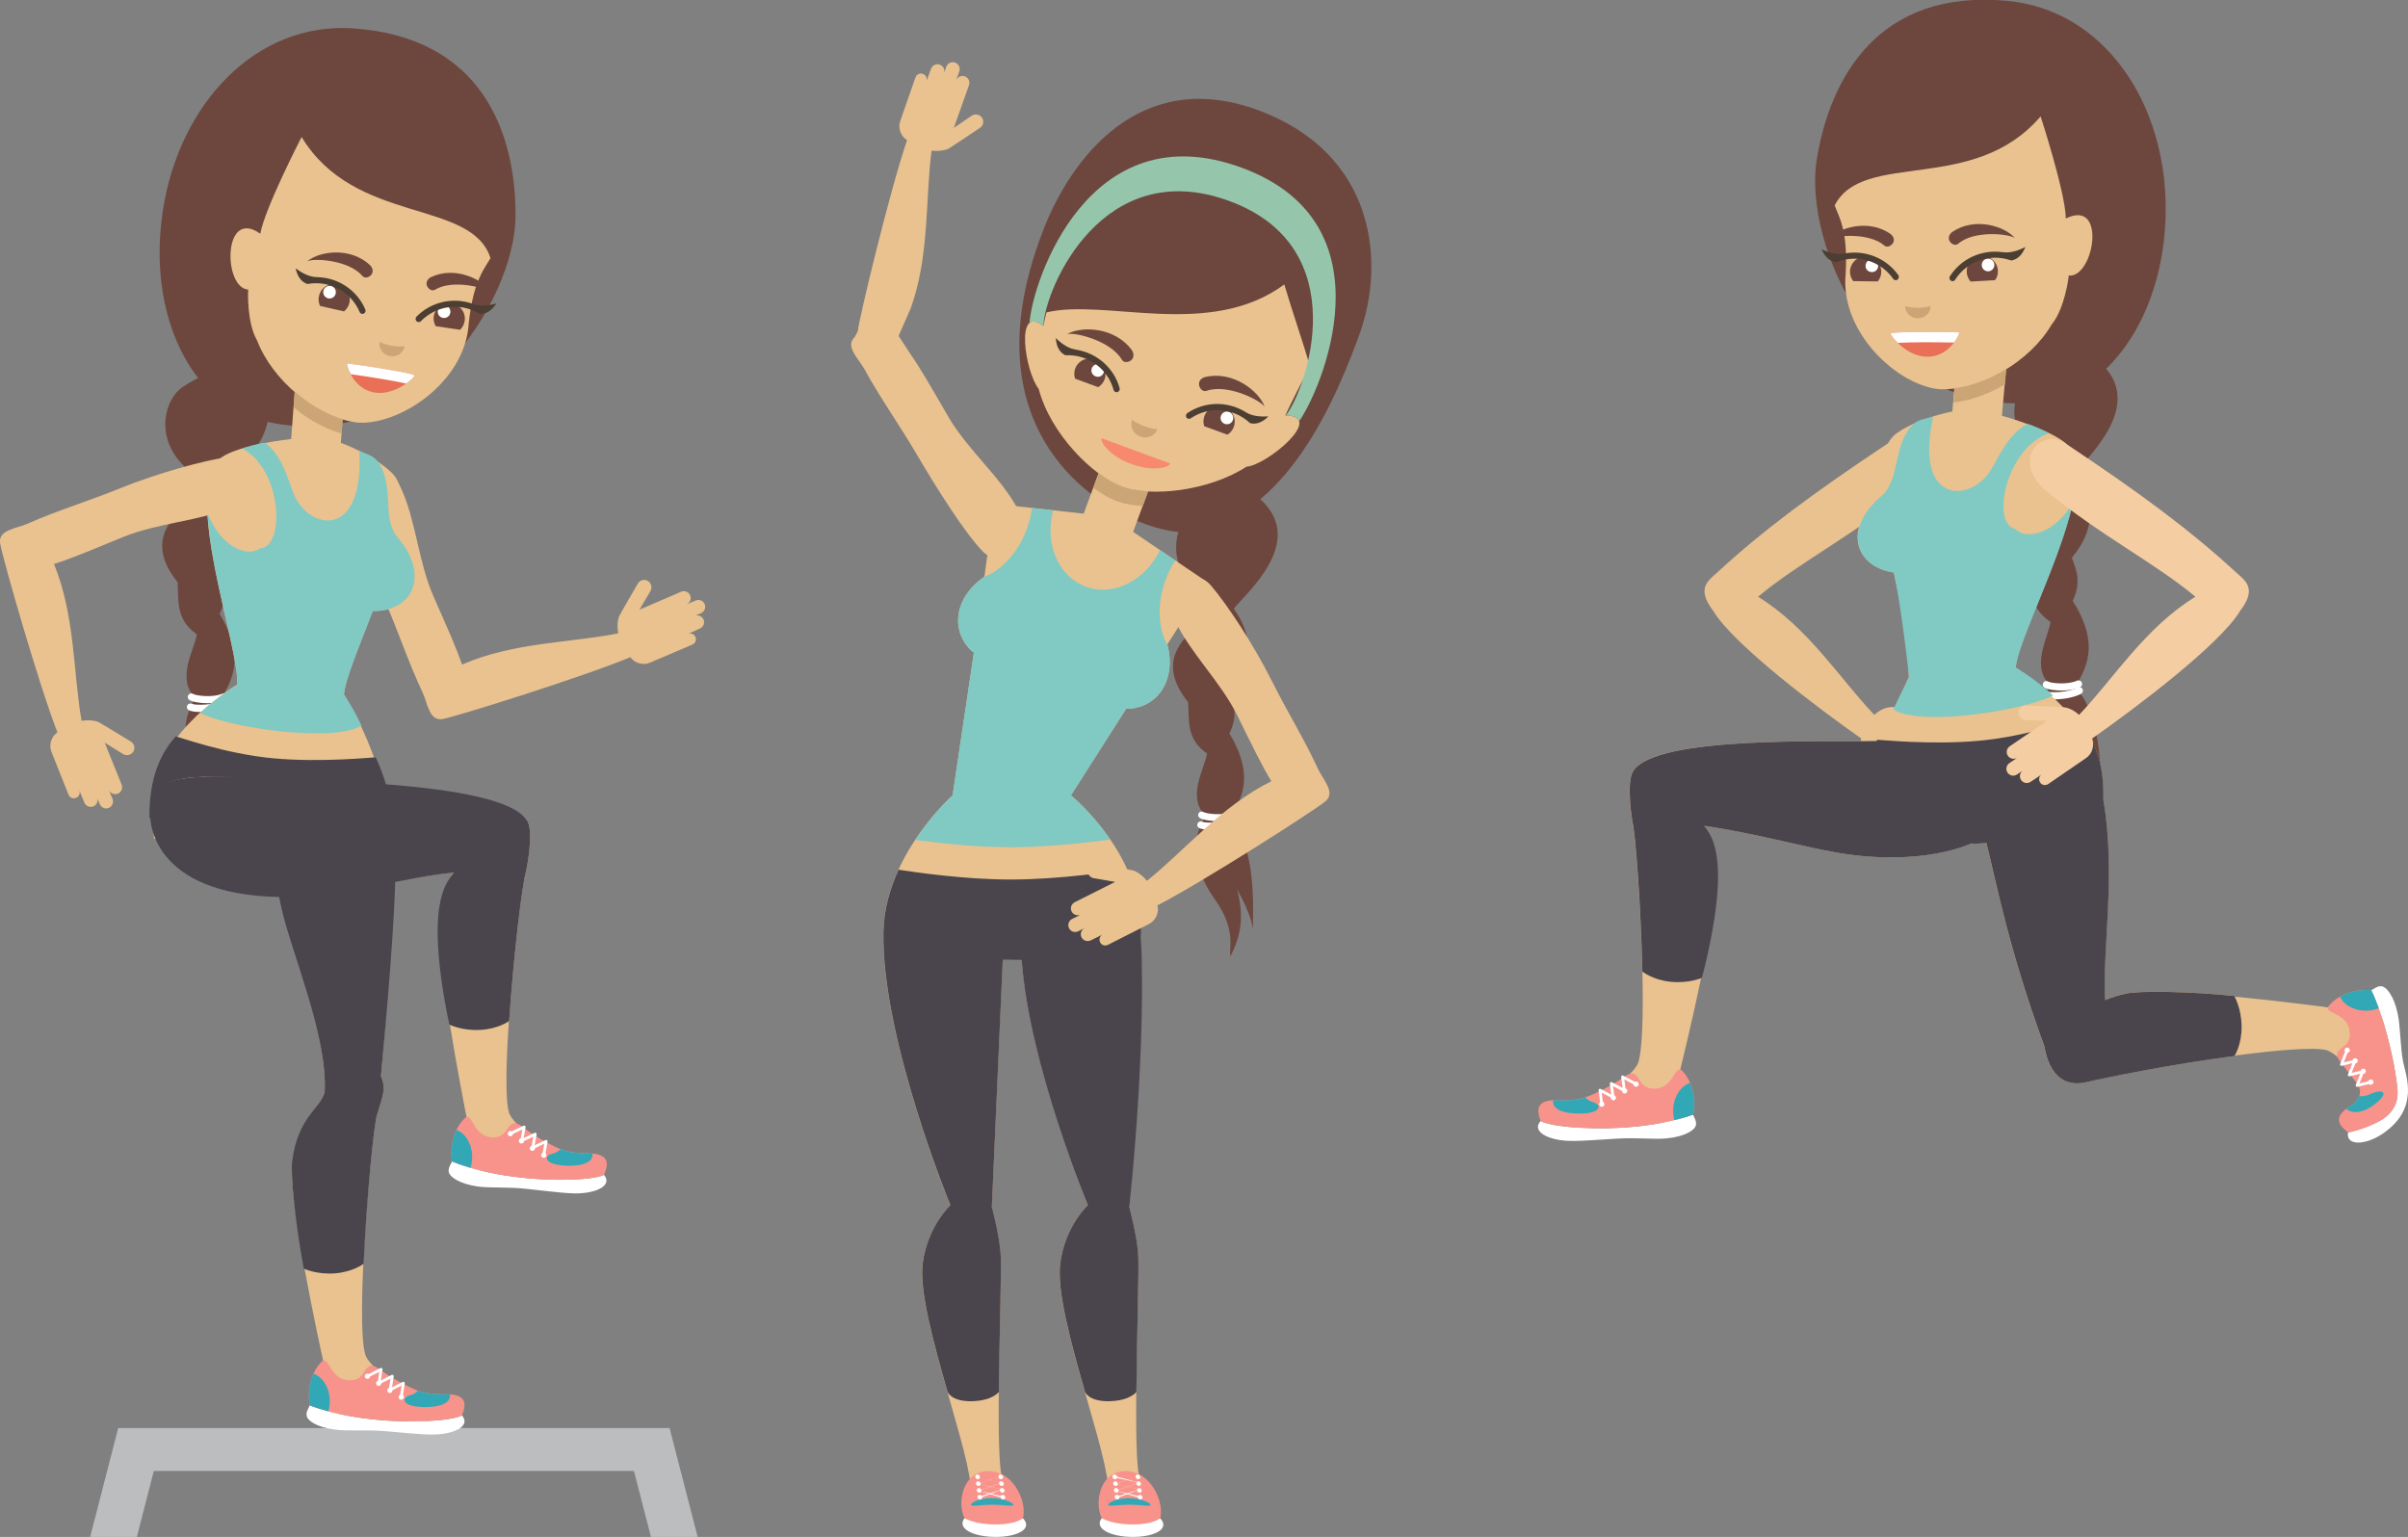 <?xml version="1.0" encoding="UTF-8" standalone="no"?>
<!-- Created with Inkscape (http://www.inkscape.org/) -->

<svg
   width="282.063mm"
   height="180.058mm"
   viewBox="0 0 282.063 180.058"
   version="1.1"
   id="svg86144"
   inkscape:version="1.1.1 (eb90963e84, 2021-10-02)"
   sodipodi:docname="2_img_3.svg"
   xmlns:inkscape="http://www.inkscape.org/namespaces/inkscape"
   xmlns:sodipodi="http://sodipodi.sourceforge.net/DTD/sodipodi-0.dtd"
   xmlns="http://www.w3.org/2000/svg"
   xmlns:svg="http://www.w3.org/2000/svg">
  <rect x="0" y="0" width="282.063" height="180.058" fill="#808080" stroke="none"/>
  <sodipodi:namedview
     id="namedview86146"
     pagecolor="#ffffff"
     bordercolor="#666666"
     borderopacity="1.0"
     inkscape:pageshadow="2"
     inkscape:pageopacity="0.0"
     inkscape:pagecheckerboard="0"
     inkscape:document-units="mm"
     showgrid="false"
     fit-margin-top="0"
     fit-margin-left="0"
     fit-margin-right="0"
     fit-margin-bottom="0"
     inkscape:zoom="0.27718254"
     inkscape:cx="241.71797"
     inkscape:cy="34.273443"
     inkscape:window-width="1280"
     inkscape:window-height="1364"
     inkscape:window-x="1280"
     inkscape:window-y="0"
     inkscape:window-maximized="0"
     inkscape:current-layer="layer1" />
  <defs
     id="defs86141">
    <clipPath
       clipPathUnits="userSpaceOnUse"
       id="clipPath3338">
      <path
         d="M 0,8645.283 H 3401.569 V 0 H 0 Z"
         id="path3336" />
    </clipPath>
    <clipPath
       clipPathUnits="userSpaceOnUse"
       id="clipPath3358">
      <path
         d="m 2292.51,6035.53 h 28.02 v -8.65 h -28.02 z"
         id="path3356" />
    </clipPath>
    <clipPath
       clipPathUnits="userSpaceOnUse"
       id="clipPath3374">
      <path
         d="m 2348.78,6035.53 h 28.02 v -8.65 h -28.02 z"
         id="path3372" />
    </clipPath>
    <clipPath
       clipPathUnits="userSpaceOnUse"
       id="clipPath3490">
      <path
         d="m 1990.58,6205.29 h 10.66 v -12.09 h -10.66 z"
         id="path3488" />
    </clipPath>
    <clipPath
       clipPathUnits="userSpaceOnUse"
       id="clipPath3506">
      <path
         d="m 1972.03,6171.8 h 8.4 v -13.46 h -8.4 z"
         id="path3504" />
    </clipPath>
    <clipPath
       clipPathUnits="userSpaceOnUse"
       id="clipPath3762">
      <path
         d="m 1944.11,6068.69 h 9.44 v -13.83 h -9.44 z"
         id="path3760" />
    </clipPath>
    <clipPath
       clipPathUnits="userSpaceOnUse"
       id="clipPath3778">
      <path
         d="m 1967.12,6101.42 h 11.77 v -12.19 h -11.77 z"
         id="path3776" />
    </clipPath>
    <clipPath
       clipPathUnits="userSpaceOnUse"
       id="clipPath3838">
      <path
         d="M 0,8645.283 H 3401.569 V 0 H 0 Z"
         id="path3836" />
    </clipPath>
    <clipPath
       clipPathUnits="userSpaceOnUse"
       id="clipPath60">
      <path
         d="M 0,8645.283 H 3401.569 V 0 H 0 Z"
         id="path58" />
    </clipPath>
    <clipPath
       clipPathUnits="userSpaceOnUse"
       id="clipPath1488">
      <path
         d="M 0,8645.283 H 3401.569 V 0 H 0 Z"
         id="path1486" />
    </clipPath>
    <clipPath
       clipPathUnits="userSpaceOnUse"
       id="clipPath1590">
      <path
         d="m 865.239,4962.22 h 9.4 v -22.12 h -9.4 z"
         id="path1588" />
    </clipPath>
    <clipPath
       clipPathUnits="userSpaceOnUse"
       id="clipPath1754">
      <path
         d="m 386.118,4749.05 h 113.783 v -99.41 H 386.118 Z"
         id="path1752" />
    </clipPath>
    <linearGradient
       x1="0"
       y1="0"
       x2="1"
       y2="0"
       gradientUnits="userSpaceOnUse"
       gradientTransform="matrix(107.066,0,0,-107.066,1222.481,4840.041)"
       spreadMethod="pad"
       id="linearGradient1796">
      <stop
         style="stop-opacity:1;stop-color:#e0b182"
         offset="0"
         id="stop1792" />
      <stop
         style="stop-opacity:1;stop-color:#f2cda0"
         offset="1"
         id="stop1794" />
    </linearGradient>
    <clipPath
       clipPathUnits="userSpaceOnUse"
       id="clipPath1806">
      <path
         d="M 0,8645.283 H 3401.569 V 0 H 0 Z"
         id="path1804" />
    </clipPath>
    <clipPath
       clipPathUnits="userSpaceOnUse"
       id="clipPath216">
      <path
         d="m 2276.25,4702.66 h 237.6 v -266.8 h -237.6 z"
         id="path214" />
    </clipPath>
    <clipPath
       clipPathUnits="userSpaceOnUse"
       id="clipPath236">
      <path
         d="m 2617.63,4702.66 h 125.98 V 4576.7 h -125.98 z"
         id="path234" />
    </clipPath>
    <clipPath
       clipPathUnits="userSpaceOnUse"
       id="clipPath340">
      <path
         d="m 2377.77,4942.53 h 87.89 v -23.3 h -87.89 z"
         id="path338" />
    </clipPath>
    <clipPath
       clipPathUnits="userSpaceOnUse"
       id="clipPath356">
      <path
         d="m 2378.07,4956.36 h 97.92 v -26.95 h -97.92 z"
         id="path354" />
    </clipPath>
    <clipPath
       clipPathUnits="userSpaceOnUse"
       id="clipPath372">
      <path
         d="m 2369.72,4953.92 h 109.71 v -42.43 h -109.71 z"
         id="path370" />
    </clipPath>
    <clipPath
       clipPathUnits="userSpaceOnUse"
       id="clipPath392">
      <path
         d="m 2367.6,4921.4 h 94.36 v -26.63 h -94.36 z"
         id="path390" />
    </clipPath>
    <clipPath
       clipPathUnits="userSpaceOnUse"
       id="clipPath408">
      <path
         d="m 2367.5,4938.67 h 90.43 v -14.81 h -90.43 z"
         id="path406" />
    </clipPath>
    <clipPath
       clipPathUnits="userSpaceOnUse"
       id="clipPath424">
      <path
         d="m 2359.89,4933.76 h 109.41 v -46.51 h -109.41 z"
         id="path422" />
    </clipPath>
    <clipPath
       clipPathUnits="userSpaceOnUse"
       id="clipPath440">
      <path
         d="m 2375.74,4932.5 h 86.48 v -18.04 h -86.48 z"
         id="path438" />
    </clipPath>
    <clipPath
       clipPathUnits="userSpaceOnUse"
       id="clipPath460">
      <path
         d="m 2467.63,4954.38 h 97.45 v -36.59 h -97.45 z"
         id="path458" />
    </clipPath>
    <clipPath
       clipPathUnits="userSpaceOnUse"
       id="clipPath476">
      <path
         d="m 2473.9,4929.16 h 79.49 v -11.52 h -79.49 z"
         id="path474" />
    </clipPath>
    <clipPath
       clipPathUnits="userSpaceOnUse"
       id="clipPath492">
      <path
         d="m 2462.11,4947 h 100.64 v -36.88 h -100.64 z"
         id="path490" />
    </clipPath>
    <clipPath
       clipPathUnits="userSpaceOnUse"
       id="clipPath512">
      <path
         d="m 2451.73,4931.89 h 117.09 v -39 h -117.09 z"
         id="path510" />
    </clipPath>
    <clipPath
       clipPathUnits="userSpaceOnUse"
       id="clipPath528">
      <path
         d="m 2456.99,4939.11 h 115.8 v -39.41 h -115.8 z"
         id="path526" />
    </clipPath>
    <clipPath
       clipPathUnits="userSpaceOnUse"
       id="clipPath552">
      <path
         d="m 2475.02,4917.02 h 87.08 V 4893 h -87.08 z"
         id="path550" />
    </clipPath>
    <clipPath
       clipPathUnits="userSpaceOnUse"
       id="clipPath568">
      <path
         d="m 2464.09,4901.94 h 101.16 v -24.68 h -101.16 z"
         id="path566" />
    </clipPath>
    <clipPath
       clipPathUnits="userSpaceOnUse"
       id="clipPath584">
      <path
         d="m 2464.69,4923.32 h 103.4 v -39.48 h -103.4 z"
         id="path582" />
    </clipPath>
    <clipPath
       clipPathUnits="userSpaceOnUse"
       id="clipPath604">
      <path
         d="m 2371.48,4904.28 h 146.71 v -35.01 h -146.71 z"
         id="path602" />
    </clipPath>
    <clipPath
       clipPathUnits="userSpaceOnUse"
       id="clipPath620">
      <path
         d="m 2374.63,4911.46 h 94.27 v -10.5 h -94.27 z"
         id="path618" />
    </clipPath>
    <clipPath
       clipPathUnits="userSpaceOnUse"
       id="clipPath636">
      <path
         d="m 2379.63,4902.36 h 136.84 v -25.76 h -136.84 z"
         id="path634" />
    </clipPath>
    <clipPath
       clipPathUnits="userSpaceOnUse"
       id="clipPath656">
      <path
         d="m 2454.29,4945.33 h 4.88 v -55.02 h -4.88 z"
         id="path654" />
    </clipPath>
    <clipPath
       clipPathUnits="userSpaceOnUse"
       id="clipPath672">
      <path
         d="m 2449.74,4946.59 h 10.22 v -59.42 h -10.22 z"
         id="path670" />
    </clipPath>
    <clipPath
       clipPathUnits="userSpaceOnUse"
       id="clipPath692">
      <path
         d="m 2466.43,4945.33 h 4.86 v -55.02 h -4.86 z"
         id="path690" />
    </clipPath>
    <clipPath
       clipPathUnits="userSpaceOnUse"
       id="clipPath708">
      <path
         d="m 2461.79,4946.59 h 10.22 v -59.42 h -10.22 z"
         id="path706" />
    </clipPath>
    <clipPath
       clipPathUnits="userSpaceOnUse"
       id="clipPath728">
      <path
         d="m 2478.28,4945.33 h 4.93 v -55.02 h -4.93 z"
         id="path726" />
    </clipPath>
    <clipPath
       clipPathUnits="userSpaceOnUse"
       id="clipPath744">
      <path
         d="m 2473.9,4946.59 h 10.17 v -59.42 h -10.17 z"
         id="path742" />
    </clipPath>
    <clipPath
       clipPathUnits="userSpaceOnUse"
       id="clipPath1082">
      <path
         d="m 2686.93,4330.93 h 38.78 v -50.68 h -38.78 z"
         id="path1080" />
    </clipPath>
    <clipPath
       clipPathUnits="userSpaceOnUse"
       id="clipPath1102">
      <path
         d="m 2871.85,4330.93 h 39.25 v -50.68 h -39.25 z"
         id="path1100" />
    </clipPath>
    <clipPath
       clipPathUnits="userSpaceOnUse"
       id="clipPath1190">
      <path
         d="m 2719.79,4335.16 h 158.19 v -77.99 h -158.19 z"
         id="path1188" />
    </clipPath>
    <clipPath
       clipPathUnits="userSpaceOnUse"
       id="clipPath1206">
      <path
         d="m 2739.98,4543.51 h 116.54 v -81.03 h -116.54 z"
         id="path1204" />
    </clipPath>
    <clipPath
       clipPathUnits="userSpaceOnUse"
       id="clipPath1254">
      <path
         d="m 2472.34,4360.13 h 67.08 v -36.25 h -67.08 z"
         id="path1252" />
    </clipPath>
    <clipPath
       clipPathUnits="userSpaceOnUse"
       id="clipPath1270">
      <path
         d="m 2429.27,4366.57 h 31.05 v -34.7 h -31.05 z"
         id="path1268" />
    </clipPath>
    <clipPath
       clipPathUnits="userSpaceOnUse"
       id="clipPath1286">
      <path
         d="m 2551.91,4350.58 h 31.06 v -34.68 h -31.06 z"
         id="path1284" />
    </clipPath>
    <clipPath
       clipPathUnits="userSpaceOnUse"
       id="clipPath1362">
      <path
         d="m 2958.55,4390.7 h 31.15 v -75.75 h -31.15 z"
         id="path1360" />
    </clipPath>
    <clipPath
       clipPathUnits="userSpaceOnUse"
       id="clipPath1378">
      <path
         d="m 2989.7,4390.7 h 31.17 v -75.75 h -31.17 z"
         id="path1376" />
    </clipPath>
    <clipPath
       clipPathUnits="userSpaceOnUse"
       id="clipPath1398">
      <path
         d="m 2978.22,4404.49 h 11.48 v -47.12 h -11.48 z"
         id="path1396" />
    </clipPath>
    <clipPath
       clipPathUnits="userSpaceOnUse"
       id="clipPath1414">
      <path
         d="m 2989.7,4404.49 h 11.5 v -47.12 h -11.5 z"
         id="path1412" />
    </clipPath>
    <clipPath
       clipPathUnits="userSpaceOnUse"
       id="clipPath1446">
      <path
         d="m 2992.01,4430.94 h 2.7 v -44.19 h -2.7 z"
         id="path1444" />
    </clipPath>
    <clipPath
       clipPathUnits="userSpaceOnUse"
       id="clipPath1462">
      <path
         d="m 2983.2,4432.02 h 3.83 v -45.16 h -3.83 z"
         id="path1460" />
    </clipPath>
    <clipPath
       clipPathUnits="userSpaceOnUse"
       id="clipPath1970">
      <path
         d="M 0,8645.283 H 3401.569 V 0 H 0 Z"
         id="path1968" />
    </clipPath>
    <clipPath
       clipPathUnits="userSpaceOnUse"
       id="clipPath2072">
      <path
         d="m 720.401,3566.25 h 31.805 v -4.7 h -31.805 z"
         id="path2070" />
    </clipPath>
    <clipPath
       clipPathUnits="userSpaceOnUse"
       id="clipPath2088">
      <path
         d="m 704.608,3618.69 h 17.385 v -8.07 h -17.385 z"
         id="path2086" />
    </clipPath>
    <clipPath
       clipPathUnits="userSpaceOnUse"
       id="clipPath2104">
      <path
         d="m 753.079,3618.69 h 17.366 v -8.07 h -17.366 z"
         id="path2102" />
    </clipPath>
    <clipPath
       clipPathUnits="userSpaceOnUse"
       id="clipPath2304">
      <path
         d="M 0,8645.283 H 3401.569 V 0 H 0 Z"
         id="path2302" />
    </clipPath>
    <clipPath
       clipPathUnits="userSpaceOnUse"
       id="clipPath4030">
      <path
         d="m 310.501,2103.5 h 12.153 v -5.16 h -12.153 z"
         id="path4028" />
    </clipPath>
    <clipPath
       clipPathUnits="userSpaceOnUse"
       id="clipPath4046">
      <path
         d="m 276.873,2099.68 h 11.909 v -6.31 h -11.909 z"
         id="path4044" />
    </clipPath>
    <clipPath
       clipPathUnits="userSpaceOnUse"
       id="clipPath8718">
      <path
         d="m 1075.72,1617.31 h 398.89 v -92.25 h -398.89 z"
         id="path8716" />
    </clipPath>
    <clipPath
       clipPathUnits="userSpaceOnUse"
       id="clipPath8734">
      <path
         d="m 1075.72,1617.31 h 398.89 v -92.25 h -398.89 z"
         id="path8732" />
    </clipPath>
  </defs>
  <g
     inkscape:label="Layer 1"
     inkscape:groupmode="layer"
     id="layer1"
     transform="translate(-227.799,-117.241)">
    <g
       id="g5018"
       transform="matrix(0.353,0,0,-0.353,367.508,177.112)">
      <path
         d="m 0,0 c -5.523,-3.672 -9.273,-16.141 0.711,-25.766 -2.602,-4.437 -5.18,-7.765 -0.383,-13.312 -2.578,-2.953 -12.93,-10.703 -1.836,-24.375 0.383,-5.938 -0.742,-12.219 6.274,-17.031 -0.727,-4.797 -7.016,-14.766 -0.36,-20.688 -5.164,-7.391 -4.437,-17.359 2.961,-27.719 7.399,-10.359 4.422,-16.64 5.18,-18.859 3.695,7.406 4.437,13.297 2.219,22.172 2.945,-5.531 4.804,-9.594 5.164,-13.297 0.367,10.719 0.367,28.469 -7.383,36.594 0.726,3.687 9.969,11.468 -0.383,28.453 2.969,5.937 1.477,9.984 0,14.047 2.969,3.703 11.461,13.328 1.477,27.359 4.07,5.188 24.148,22.141 8.984,36.172 C 14.477,10.406 0,0 0,0"
         style="fill:#6d473e;fill-opacity:1;fill-rule:nonzero;stroke:none"
         id="path5020" />
    </g>
    <g
       id="g5022"
       transform="matrix(0.353,0,0,-0.353,370.44,213.443)">
      <path
         d="M 0,0 C -2.578,0 -5,0.469 -5.945,1.031 -6.492,1.375 -6.672,2.078 -6.344,2.641 -6,3.188 -5.289,3.359 -4.727,3.016 -3.781,2.438 1.656,1.734 4.695,3.078 5.289,3.344 5.984,3.078 6.234,2.5 6.492,1.906 6.234,1.234 5.641,0.953 4.055,0.25 1.984,0 0,0"
         style="fill:#ffffff;fill-opacity:1;fill-rule:nonzero;stroke:none"
         id="path5024" />
    </g>
    <g
       id="g5026"
       transform="matrix(0.353,0,0,-0.353,369.599,214.446)">
      <path
         d="m 0,0 c -1.672,0 -3.094,0.187 -3.781,0.547 -0.578,0.297 -0.797,1 -0.508,1.562 C -4,2.688 -3.273,2.906 -2.727,2.625 -1.82,2.188 4.18,2.094 7.219,3.703 7.781,4 8.492,3.797 8.805,3.234 9.094,2.656 8.875,1.969 8.313,1.641 6.164,0.516 2.727,0 0,0"
         style="fill:#ffffff;fill-opacity:1;fill-rule:nonzero;stroke:none"
         id="path5028" />
    </g>
    <g
       id="g5030"
       transform="matrix(0.353,0,0,-0.353,386.999,156.524)">
      <path
         d="M 0,0 C 8.977,24.422 5.305,60.313 -33.43,74.688 -72.578,89.188 -95.398,58.938 -104.633,35.359 -134.82,-41.594 -72.031,-66.609 -57.391,-65.25 -23.937,-62.094 -7.008,-19.047 0,0"
         style="fill:#6d473e;fill-opacity:1;fill-rule:nonzero;stroke:none"
         id="path5032" />
    </g>
    <g
       id="g5034"
       transform="matrix(0.353,0,0,-0.353,378.356,165.911)">
      <path
         d="m 0,0 c 2.164,4.672 5.078,10.375 8.164,16.375 -2.398,8.234 -5.742,17.781 -8.508,27.094 -24.875,-18.328 -59.297,-4.547 -78.922,-9.281 -0.398,-1.579 -0.742,-3.047 -1.031,-4.469 -9.586,7.406 -6.023,-15.313 -1.547,-20.906 3.93,-14.938 17.969,-28.891 27.672,-32.469 9.531,-3.5 28.664,-1.531 41.281,6.64 C -6.219,-16.594 13.641,-0.109 0,0"
         style="fill:#e9c28f;fill-opacity:1;fill-rule:nonzero;stroke:none"
         id="path5036" />
    </g>
    <g
       id="g5038"
       transform="matrix(0.353,0,0,-0.353,356.828,168.579)">
      <path
         d="m 0,0 c -0.453,-1.266 2.633,-5.891 9.727,-8.516 7.078,-2.593 12.531,-1.343 13.054,0.11 C 19.586,-7.219 3.766,-1.375 0,0"
         style="fill:#f7896f;fill-opacity:1;fill-rule:nonzero;stroke:none"
         id="path5040" />
    </g>
    <g
       id="g5042"
       transform="matrix(0.353,0,0,-0.353,361.811,167.163)">
      <path
         d="M 0,0 C -1.523,0.562 -2.906,1.297 -4,2.094 -4.812,-0.109 -3.633,-2.594 -1.266,-3.469 1.078,-4.344 3.602,-3.219 4.406,-1 3.078,-0.906 1.57,-0.562 0,0"
         style="fill:#cca576;fill-opacity:1;fill-rule:nonzero;stroke:none"
         id="path5044" />
    </g>
    <g
       id="g5046"
       transform="matrix(0.353,0,0,-0.353,369.112,163.034)">
      <path
         d="m 0,0 c -1.195,-0.437 -2.398,0.891 -2.453,2.125 -0.11,1.281 0.891,2.203 2.125,2.484 9.039,2.11 17.68,-4.5 19.68,-9.921 C 18.039,-3.203 7.078,2.484 0,0"
         style="fill:#6d473e;fill-opacity:1;fill-rule:nonzero;stroke:none"
         id="path5048" />
    </g>
    <g
       id="g5050"
       transform="matrix(0.353,0,0,-0.353,359.215,159.39)">
      <path
         d="M 0,0 C 0.633,-1.125 2.414,-0.891 3.25,0.031 4.125,0.937 3.945,2.266 3.219,3.297 -2.313,10.766 -13.188,11.344 -18.203,8.5 -15.82,9.234 -3.805,6.469 0,0"
         style="fill:#6d473e;fill-opacity:1;fill-rule:nonzero;stroke:none"
         id="path5052" />
    </g>
    <g
       id="g5054"
       transform="matrix(0.353,0,0,-0.353,371.57,168.166)">
      <path
         d="M 0,0 C 0.961,0.578 1.687,1.437 2.125,2.578 3.109,5.234 1.703,8.234 -0.969,9.219 -3.656,10.219 -6.641,8.828 -7.641,6.141 -8.055,5.016 -8.023,3.859 -7.695,2.813 Z"
         style="fill:#6d473e;fill-opacity:1;fill-rule:nonzero;stroke:none"
         id="path5056" />
    </g>
    <g
       id="g5058"
       transform="matrix(0.353,0,0,-0.353,372.209,166.468)">
      <path
         d="M 0,0 C -0.398,-1.078 -1.617,-1.625 -2.703,-1.219 -3.781,-0.812 -4.344,0.375 -3.945,1.453 -3.539,2.563 -2.32,3.125 -1.25,2.75 -0.156,2.328 0.406,1.109 0,0"
         style="fill:#ffffff;fill-opacity:1;fill-rule:nonzero;stroke:none"
         id="path5060" />
    </g>
    <g
       id="g5062"
       transform="matrix(0.353,0,0,-0.353,376.374,166.022)">
      <path
         d="m 0,0 c -1.383,-0.078 -4.727,-0.234 -7.234,1.219 -0.11,0.078 -0.258,0.156 -0.407,0.265 0,0 -0.031,0 -0.07,0.032 -5.891,3.562 -13.344,3.515 -19.203,-0.438 -0.469,-0.328 -0.563,-0.969 -0.289,-1.453 0.148,-0.187 0.289,-0.297 0.508,-0.359 0.289,-0.125 0.672,-0.094 0.945,0.109 6.039,4.063 14.039,3.5 19.492,-1.453 0.188,-0.219 0.477,-0.297 0.766,-0.266 C -4.109,-2.594 -2.109,-2.141 0,0"
         style="fill:#4c3e32;fill-opacity:1;fill-rule:nonzero;stroke:none"
         id="path5064" />
    </g>
    <g
       id="g5066"
       transform="matrix(0.353,0,0,-0.353,353.73,161.606)">
      <path
         d="m 0,0 c -0.367,1.078 -0.367,2.203 0.031,3.328 0.985,2.688 4,4.063 6.68,3.078 2.672,-1 4.07,-3.984 3.086,-6.656 C 9.383,-1.391 8.578,-2.234 7.672,-2.813 Z"
         style="fill:#6d473e;fill-opacity:1;fill-rule:nonzero;stroke:none"
         id="path5068" />
    </g>
    <g
       id="g5070"
       transform="matrix(0.353,0,0,-0.353,355.687,160.394)">
      <path
         d="m 0,0 c -0.406,-1.078 0.164,-2.25 1.273,-2.672 1.11,-0.406 2.274,0.141 2.672,1.219 C 4.344,-0.328 3.836,0.875 2.727,1.281 1.617,1.672 0.398,1.109 0,0"
         style="fill:#ffffff;fill-opacity:1;fill-rule:nonzero;stroke:none"
         id="path5072" />
    </g>
    <g
       id="g5074"
       transform="matrix(0.353,0,0,-0.353,351.47,156.849)">
      <path
         d="m 0,0 c 1,-0.984 3.461,-3.25 6.258,-3.75 0.179,-0.063 0.328,-0.094 0.476,-0.094 0.032,-0.015 0.071,-0.015 0.071,-0.015 6.82,-1.11 12.476,-5.985 14.398,-12.782 0.109,-0.562 -0.195,-1.109 -0.758,-1.296 -0.218,-0.032 -0.422,-0.032 -0.625,0.031 -0.304,0.109 -0.539,0.375 -0.648,0.719 -1.93,6.999 -8.406,11.765 -15.75,11.5 C 3.094,-5.703 2.844,-5.578 2.625,-5.375 1.461,-4.656 0.187,-3.031 0,0"
         style="fill:#4c3e32;fill-opacity:1;fill-rule:nonzero;stroke:none"
         id="path5076" />
    </g>
    <g
       id="g5078"
       transform="matrix(0.353,0,0,-0.353,350.009,155.416)">
      <path
         d="m 0,0 c 0.578,12.609 19.711,56.906 61.75,41.422 42.047,-15.453 25.602,-62.406 18.766,-71.094 -0.032,-0.015 -0.032,-0.031 -0.032,-0.078 2.688,-0.031 4,-0.766 4.399,-1.875 6.797,9.328 31.75,65.422 -19.055,84.109 C 15,71.172 -3.727,14.547 -4.586,0.844 -3.641,1.719 -2.164,1.672 0,0"
         style="fill:#95c6ab;fill-opacity:1;fill-rule:nonzero;stroke:none"
         id="path5080" />
    </g>
    <g
       id="g5082"
       transform="matrix(0.353,0,0,-0.353,359.733,200.241)">
      <path
         d="M 0,0 C 0.656,-0.078 1.203,-0.078 1.641,-0.031 11.078,1.031 16.352,10 13.75,20.766 c -0.07,0.062 -0.18,0.437 -0.18,0.437 L 26.805,41.969 2.258,58.609 7.219,72.094 C 3.93,72.281 1,72.797 -1.344,73.672 c -2.437,0.875 -5.125,2.437 -7.851,4.453 l -4.969,-13.484 -29.617,3.297 -3.328,-24.266 c 0,0 -0.352,-0.188 -0.571,-0.328 -8.961,-6.516 -10.765,-16.75 -4.25,-23.657 0.328,-0.343 0.782,-0.75 1.344,-1.14 l -7.055,-47.391 c 0,0 -22.461,-19.797 -22.984,-45.328 -0.727,-35.125 22.219,-90.765 22.219,-90.765 0,0 -7.508,-6.829 -9.164,-19.125 -2.164,-16.125 14.367,-58.016 15.875,-73.657 0.531,-5.406 -3.289,-8.328 -0.493,-11.078 3.891,0 14.571,-0.047 16.68,-0.047 3.649,2.438 -5.109,10.188 -5.953,14.547 -2.164,11.016 0.367,66.625 -0.289,73.656 -0.656,7 -2.906,15.094 -2.906,15.094 l 3.633,82.656 6.273,-0.015 c 2.531,-34.875 21.953,-82.031 21.953,-82.031 0,0 -7.492,-6.829 -9.148,-19.125 -2.164,-16.125 14.343,-58.016 15.875,-73.657 0.508,-5.406 -3.274,-8.328 -0.508,-11.078 3.89,0 14.578,-0.047 16.687,-0.047 3.657,2.438 -5.109,10.188 -5.961,14.547 -2.148,11.016 0.368,66.625 -0.273,73.656 -0.656,7 -2.344,12.516 -2.891,15.094 4.274,48.984 3.821,89.406 3.821,89.406 1.742,27.141 -23.188,47.297 -23.188,47.297 z"
         style="fill:#e9c28f;fill-opacity:1;fill-rule:nonzero;stroke:none"
         id="path5084" />
    </g>
    <g
       id="g5086"
       transform="matrix(0.353,0,0,-0.353,347.609,295.105)">
      <path
         d="m 0,0 h -19.344 c -2.711,-3.5 3.086,-6.219 10.36,-6.219 C -1.742,-6.219 3.477,-3.5 0,0"
         style="fill:#ffffff;fill-opacity:1;fill-rule:nonzero;stroke:none"
         id="path5088" />
    </g>
    <g
       id="g5090"
       transform="matrix(0.353,0,0,-0.353,340.785,295.105)">
      <path
         d="M 0,0 C -2.477,4.609 -0.945,15.625 7.906,15.625 16.742,15.625 20.82,4.609 19.344,0 c 0,0 -1.961,-2.078 -9.055,-2.078 C 3.164,-2.078 0,0 0,0"
         style="fill:#f8938b;fill-opacity:1;fill-rule:nonzero;stroke:none"
         id="path5092" />
    </g>
    <g
       id="g5094"
       transform="matrix(0.353,0,0,-0.353,346.506,293.529)">
      <path
         d="m 0,0 c 0.07,-0.734 -3.164,0 -7.039,0 -3.875,0 -6.961,-0.734 -7.039,0 -0.07,0.687 2.914,2.219 6.805,2.219 C -3.398,2.219 -0.094,0.687 0,0"
         style="fill:#32a8b7;fill-opacity:1;fill-rule:nonzero;stroke:none"
         id="path5096" />
    </g>
    <g
       id="g5098"
       transform="matrix(0.353,0,0,-0.353,342.67,291.054)">
      <path
         d="m 0,0 c 0.039,-0.437 -0.258,-0.766 -0.687,-0.766 -0.422,0 -0.805,0.329 -0.844,0.766 -0.071,0.406 0.258,0.766 0.679,0.766 C -0.437,0.766 -0.055,0.406 0,0"
         style="fill:#ffffff;fill-opacity:1;fill-rule:nonzero;stroke:none"
         id="path5100" />
    </g>
    <g
       id="g5102"
       transform="matrix(0.353,0,0,-0.353,345.376,291.054)">
      <path
         d="m 0,0 c 0.039,-0.437 -0.25,-0.766 -0.687,-0.766 -0.422,0 -0.805,0.329 -0.836,0.766 -0.079,0.406 0.25,0.766 0.671,0.766 C -0.437,0.766 -0.055,0.406 0,0"
         style="fill:#ffffff;fill-opacity:1;fill-rule:nonzero;stroke:none"
         id="path5104" />
    </g>
    <g
       id="g5106"
       transform="matrix(0.353,0,0,-0.353,342.579,290.26)">
      <path
         d="m 0,0 c 0.039,-0.437 -0.25,-0.797 -0.687,-0.797 -0.399,0 -0.797,0.36 -0.836,0.797 -0.055,0.406 0.25,0.766 0.687,0.766 C -0.43,0.766 -0.031,0.406 0,0"
         style="fill:#ffffff;fill-opacity:1;fill-rule:nonzero;stroke:none"
         id="path5108" />
    </g>
    <g
       id="g5110"
       transform="matrix(0.353,0,0,-0.353,345.288,290.26)">
      <path
         d="m 0,0 c 0.031,-0.437 -0.258,-0.797 -0.695,-0.797 -0.414,0 -0.797,0.36 -0.836,0.797 -0.055,0.406 0.258,0.766 0.695,0.766 C -0.437,0.766 -0.039,0.406 0,0"
         style="fill:#ffffff;fill-opacity:1;fill-rule:nonzero;stroke:none"
         id="path5112" />
    </g>
    <g
       id="g5114"
       transform="matrix(0.353,0,0,-0.353,342.761,291.847)">
      <path
         d="m 0,0 c 0.031,-0.437 -0.273,-0.766 -0.695,-0.766 -0.438,0 -0.797,0.329 -0.852,0.766 -0.055,0.391 0.25,0.766 0.672,0.766 C -0.437,0.766 -0.078,0.391 0,0"
         style="fill:#ffffff;fill-opacity:1;fill-rule:nonzero;stroke:none"
         id="path5116" />
    </g>
    <g
       id="g5118"
       transform="matrix(0.353,0,0,-0.353,345.467,291.847)">
      <path
         d="m 0,0 c 0.031,-0.437 -0.273,-0.766 -0.695,-0.766 -0.438,0 -0.797,0.329 -0.852,0.766 -0.055,0.391 0.258,0.766 0.672,0.766 C -0.437,0.766 -0.078,0.391 0,0"
         style="fill:#ffffff;fill-opacity:1;fill-rule:nonzero;stroke:none"
         id="path5120" />
    </g>
    <g
       id="g5122"
       transform="matrix(0.353,0,0,-0.353,342.843,292.647)">
      <path
         d="m 0,0 c 0.055,-0.422 -0.273,-0.75 -0.672,-0.75 -0.437,0 -0.82,0.328 -0.875,0.75 -0.039,0.437 0.274,0.766 0.688,0.766 C -0.422,0.766 -0.055,0.437 0,0"
         style="fill:#ffffff;fill-opacity:1;fill-rule:nonzero;stroke:none"
         id="path5124" />
    </g>
    <g
       id="g5126"
       transform="matrix(0.353,0,0,-0.353,345.55,292.647)">
      <path
         d="m 0,0 c 0.055,-0.422 -0.273,-0.75 -0.672,-0.75 -0.437,0 -0.82,0.328 -0.875,0.75 -0.031,0.437 0.274,0.766 0.695,0.766 C -0.414,0.766 -0.055,0.437 0,0"
         style="fill:#ffffff;fill-opacity:1;fill-rule:nonzero;stroke:none"
         id="path5128" />
    </g>
    <g
       id="g5130"
       transform="matrix(0.353,0,0,-0.353,342.593,292.724)">
      <path
         d="M 0,0 -0.148,0.437 7.273,2.766 -0.656,4.625 6.805,7.203 -0.508,4.625 7.422,2.766 Z"
         style="fill:#ffffff;fill-opacity:1;fill-rule:nonzero;stroke:none"
         id="path5132" />
    </g>
    <g
       id="g5134"
       transform="matrix(0.353,0,0,-0.353,345.25,292.724)">
      <path
         d="m 0,0 -7.93,2.328 7.414,2.734 -7.89,1.704 8.039,-1.704 -7.422,-2.734 7.93,-1.891 z"
         style="fill:#ffffff;fill-opacity:1;fill-rule:nonzero;stroke:none"
         id="path5136" />
    </g>
    <g
       id="g5138"
       transform="matrix(0.353,0,0,-0.353,363.679,295.105)">
      <path
         d="m 0,0 h -19.352 c -2.71,-3.5 3.11,-6.219 10.352,-6.219 7.273,0 12.469,2.719 9,6.219"
         style="fill:#ffffff;fill-opacity:1;fill-rule:nonzero;stroke:none"
         id="path5140" />
    </g>
    <g
       id="g5142"
       transform="matrix(0.353,0,0,-0.353,356.861,295.105)">
      <path
         d="M 0,0 C -2.492,4.609 -0.945,15.625 7.891,15.625 16.727,15.625 20.797,4.609 19.344,0 19.344,0 17.383,-2.078 10.25,-2.078 3.164,-2.078 0,0 0,0"
         style="fill:#f8938b;fill-opacity:1;fill-rule:nonzero;stroke:none"
         id="path5144" />
    </g>
    <g
       id="g5146"
       transform="matrix(0.353,0,0,-0.353,362.569,293.529)">
      <path
         d="m 0,0 c 0.094,-0.734 -3.125,0 -7.016,0 -3.89,0 -6.945,-0.734 -7.023,0 -0.07,0.687 2.914,2.219 6.781,2.219 C -3.383,2.219 -0.07,0.687 0,0"
         style="fill:#32a8b7;fill-opacity:1;fill-rule:nonzero;stroke:none"
         id="path5148" />
    </g>
    <g
       id="g5150"
       transform="matrix(0.353,0,0,-0.353,358.741,291.054)">
      <path
         d="m 0,0 c 0.055,-0.437 -0.258,-0.766 -0.68,-0.766 -0.429,0 -0.812,0.329 -0.867,0.766 -0.039,0.406 0.274,0.766 0.688,0.766 C -0.422,0.766 -0.055,0.406 0,0"
         style="fill:#ffffff;fill-opacity:1;fill-rule:nonzero;stroke:none"
         id="path5152" />
    </g>
    <g
       id="g5154"
       transform="matrix(0.353,0,0,-0.353,361.447,291.054)">
      <path
         d="m 0,0 c 0.055,-0.437 -0.273,-0.766 -0.672,-0.766 -0.437,0 -0.82,0.329 -0.875,0.766 -0.039,0.406 0.274,0.766 0.688,0.766 C -0.422,0.766 -0.055,0.406 0,0"
         style="fill:#ffffff;fill-opacity:1;fill-rule:nonzero;stroke:none"
         id="path5156" />
    </g>
    <g
       id="g5158"
       transform="matrix(0.353,0,0,-0.353,358.655,290.26)">
      <path
         d="m 0,0 c 0.039,-0.437 -0.273,-0.797 -0.687,-0.797 -0.438,0 -0.805,0.36 -0.86,0.797 -0.055,0.406 0.274,0.766 0.68,0.766 0.43,0 0.812,-0.36 0.867,-0.766"
         style="fill:#ffffff;fill-opacity:1;fill-rule:nonzero;stroke:none"
         id="path5160" />
    </g>
    <g
       id="g5162"
       transform="matrix(0.353,0,0,-0.353,361.364,290.26)">
      <path
         d="m 0,0 c 0.031,-0.437 -0.273,-0.797 -0.695,-0.797 -0.438,0 -0.797,0.36 -0.852,0.797 -0.055,0.406 0.25,0.766 0.672,0.766 0.438,0 0.82,-0.36 0.875,-0.766"
         style="fill:#ffffff;fill-opacity:1;fill-rule:nonzero;stroke:none"
         id="path5164" />
    </g>
    <g
       id="g5166"
       transform="matrix(0.353,0,0,-0.353,358.823,291.847)">
      <path
         d="m 0,0 c 0.055,-0.437 -0.258,-0.766 -0.672,-0.766 -0.422,0 -0.82,0.329 -0.859,0.766 -0.031,0.391 0.258,0.766 0.695,0.766 C -0.422,0.766 -0.039,0.391 0,0"
         style="fill:#ffffff;fill-opacity:1;fill-rule:nonzero;stroke:none"
         id="path5168" />
    </g>
    <g
       id="g5170"
       transform="matrix(0.353,0,0,-0.353,361.53,291.847)">
      <path
         d="m 0,0 c 0.055,-0.437 -0.258,-0.766 -0.672,-0.766 -0.422,0 -0.797,0.329 -0.851,0.766 -0.039,0.391 0.25,0.766 0.687,0.766 C -0.414,0.766 -0.039,0.391 0,0"
         style="fill:#ffffff;fill-opacity:1;fill-rule:nonzero;stroke:none"
         id="path5172" />
    </g>
    <g
       id="g5174"
       transform="matrix(0.353,0,0,-0.353,358.911,292.647)">
      <path
         d="m 0,0 c 0.039,-0.422 -0.25,-0.75 -0.687,-0.75 -0.399,0 -0.797,0.328 -0.836,0.75 -0.055,0.437 0.25,0.766 0.687,0.766 C -0.43,0.766 -0.031,0.437 0,0"
         style="fill:#ffffff;fill-opacity:1;fill-rule:nonzero;stroke:none"
         id="path5176" />
    </g>
    <g
       id="g5178"
       transform="matrix(0.353,0,0,-0.353,361.621,292.647)">
      <path
         d="m 0,0 c 0.055,-0.422 -0.258,-0.75 -0.695,-0.75 -0.399,0 -0.797,0.328 -0.836,0.75 -0.055,0.437 0.258,0.766 0.695,0.766 C -0.437,0.766 -0.039,0.437 0,0"
         style="fill:#ffffff;fill-opacity:1;fill-rule:nonzero;stroke:none"
         id="path5180" />
    </g>
    <g
       id="g5182"
       transform="matrix(0.353,0,0,-0.353,358.669,292.724)">
      <path
         d="M 0,0 -0.148,0.437 7.273,2.766 -0.656,4.625 6.797,7.203 -0.508,4.625 7.422,2.766 Z"
         style="fill:#ffffff;fill-opacity:1;fill-rule:nonzero;stroke:none"
         id="path5184" />
    </g>
    <g
       id="g5186"
       transform="matrix(0.353,0,0,-0.353,361.326,292.724)">
      <path
         d="m 0,0 -7.93,2.328 7.414,2.734 -7.89,1.704 0.109,0.437 7.93,-2.141 -7.422,-2.734 7.93,-1.891 z"
         style="fill:#ffffff;fill-opacity:1;fill-rule:nonzero;stroke:none"
         id="path5188" />
    </g>
    <g
       id="g5190"
       transform="matrix(0.353,0,0,-0.353,345.261,229.659)">
      <path
         d="m 0,0 -3.633,-82.156 c 0,0 2.25,-8.094 2.906,-15.094 0.399,-4.313 -0.398,-26.875 -0.578,-46.234 0,0 -1.968,-2.907 -8.89,-3.094 -6.93,-0.172 -8.133,3.094 -8.133,3.094 -4.656,16.218 -9.453,33.64 -8.219,42.812 1.656,12.297 9.164,19.125 9.164,19.125 0,0 -22.945,55.641 -22.219,90.766 0.141,7.468 2.219,14.453 5.016,20.593 5.149,-0.765 21.492,-3.25 37.203,-3.25 16.625,0 34.321,2.766 38.735,3.36 3.023,-6.656 5,-14.328 4.476,-22.672 0,0 2.141,-30.562 -3.82,-89.406 0.258,-1.469 2.234,-8.094 2.89,-15.094 0.399,-4.313 -0.398,-26.875 -0.562,-46.234 0,0 -1.984,-2.907 -8.914,-3.094 -6.945,-0.172 -8.141,3.094 -8.141,3.094 -4.656,16.218 -9.437,33.64 -8.203,42.812 1.656,12.297 9.149,19.125 9.149,19.125 0,0 -19.422,46.547 -21.969,81.438 z"
         style="fill:#4a454c;fill-opacity:1;fill-rule:nonzero;stroke:none"
         id="path5192" />
    </g>
    <g
       id="g5194"
       transform="matrix(0.353,0,0,-0.353,361.665,176.522)">
      <path
         d="m 0,0 1.766,4.844 c -3.274,0.187 -6.203,0.703 -8.547,1.562 -2.438,0.906 -5.133,2.453 -7.86,4.469 L -16.422,6.047 C -13.695,4 -10.984,2.484 -8.563,1.562 -6.203,0.734 -3.289,0.187 0,0"
         style="fill:#cca576;fill-opacity:1;fill-rule:nonzero;stroke:none"
         id="path5196" />
    </g>
    <g
       id="g5198"
       transform="matrix(0.353,0,0,-0.353,364.52,192.761)">
      <path
         d="M 0,0 C -3.039,5.5 -3.461,13.563 -0.531,21.531 0.328,23.859 1.414,26 2.656,27.922 l -5.039,3.422 c -4.929,-10.11 -15.461,-15.469 -24.625,-12.11 -9.203,3.375 -13.765,14.407 -10.851,25.344 l -6.969,0.766 c -0.305,-2.25 -0.875,-4.578 -1.727,-6.906 -2.89,-7.86 -8.328,-13.672 -14.125,-15.969 0,0 -0.351,-0.188 -0.57,-0.328 -8.961,-6.516 -10.766,-16.75 -4.25,-23.657 0.328,-0.343 0.781,-0.75 1.344,-1.14 l -7.055,-47.391 c 0,0 -6.367,-5.641 -12.406,-14.766 7.492,-1.015 19.75,-2.437 31.64,-2.437 12.446,0 25.446,1.531 33.063,2.547 -6.234,9.14 -13.039,14.656 -13.039,14.656 l 18.383,28.844 c 0.656,-0.078 1.203,-0.078 1.64,-0.031 9.438,1.062 14.711,10.031 12.11,20.797 C 0.109,-0.375 0,0 0,0"
         style="fill:#81c9c3;fill-opacity:1;fill-rule:nonzero;stroke:none"
         id="path5200" />
    </g>
    <g
       id="g5202"
       transform="matrix(0.353,0,0,-0.353,334.393,158.646)">
      <path
         d="M 0,0 C 3.531,-5.062 6.547,-10.375 12.625,-20.875 18.953,-31.828 29.664,-40.641 35.281,-50.813 42.266,-63.438 30.477,-72.156 24.187,-65.766 18.078,-59.5 8.766,-44.625 2.188,-33.422 -3.836,-23.187 -10,-14.625 -15.07,-5.312 c -1.946,3.593 -6.641,7.64 -3.258,10.765 l 0.984,1.859 c 0.617,5.126 10.852,47.438 16.367,63.454 -0.398,0.328 -0.804,0.625 -1.148,0.968 -1.273,1.485 -1.797,3.547 -1.07,5.532 L 1.82,91.609 c 0.368,1.016 1.453,1.532 2.453,1.157 1,-0.328 1.547,-1.453 1.188,-2.469 l 1.508,4.141 c 0.414,1.203 1.726,1.828 2.929,1.406 1.141,-0.422 1.782,-1.688 1.399,-2.86 l 0.742,2.157 c 0.438,1.187 1.711,1.812 2.914,1.406 1.195,-0.438 1.813,-1.734 1.399,-2.938 l -1.094,-3.046 c 0.453,1.187 1.726,1.796 2.929,1.39 1.204,-0.422 1.797,-1.75 1.383,-2.922 l -5.023,-14.172 5.969,4.063 c 1.125,0.703 2.617,0.422 3.398,-0.703 0.727,-1.094 0.422,-2.61 -0.687,-3.344 0,0 -9.946,-6.687 -10.461,-6.937 C 11.258,67.281 9.273,67.063 7.164,67.297 5.055,51.547 6.547,32.406 0.219,14.906 l -4,-9.094 z"
         style="fill:#e9c28f;fill-opacity:1;fill-rule:nonzero;stroke:none"
         id="path5204" />
    </g>
    <g
       id="g5206"
       transform="matrix(0.353,0,0,-0.353,358.426,220.559)">
      <path
         d="M 0,0 -7.117,1.219 C -8.422,1.453 -9.313,2.703 -9.094,4.047 -8.875,5.344 -7.602,6.234 -6.281,6 -6.281,6 5.523,3.938 6.07,3.766 7.617,3.219 9.195,2 10.539,0.359 22.984,10.266 35.148,25.141 51.82,33.406 48.641,38.641 45.984,44.172 40.617,55.047 35.039,66.406 24.945,75.922 20.031,86.422 c -6.125,13.062 5.93,18.75 11.75,11.937 5.696,-6.656 14.274,-19.875 20.094,-31.453 5.328,-10.64 10.93,-19.593 15.352,-29.25 1.703,-3.703 6.086,-8.031 2.523,-10.937 -4,-3.282 -40.656,-26.735 -55.719,-34.516 0.078,-0.5 0.149,-0.984 0.164,-1.484 -0.109,-1.938 -1.164,-3.797 -3.031,-4.735 l -13.57,-6.875 c -0.977,-0.484 -2.11,-0.109 -2.578,0.829 -0.493,0.953 -0.11,2.156 0.867,2.625 l -3.961,-1.969 c -1.125,-0.547 -2.508,-0.11 -3.094,1.015 -0.539,1.094 -0.109,2.453 0.984,3.063 l -2.039,-1.063 c -1.14,-0.562 -2.507,-0.125 -3.086,1 -0.546,1.157 -0.109,2.532 1.016,3.078 l 2.906,1.454 c -1.125,-0.532 -2.484,-0.063 -3.054,1.015 -0.578,1.156 -0.11,2.516 1.023,3.094 z"
         style="fill:#e9c28f;fill-opacity:1;fill-rule:nonzero;stroke:none"
         id="path5208" />
    </g>
    <g
       id="g5210"
       transform="matrix(0.353,0,0,-0.353,428.965,184.294)">
      <path
         d="m 0,0 c 15.164,13.969 31.508,26.109 56.914,43.016 3.203,2.14 8.164,1.562 10.531,-2.469 C 69.391,37.25 68.586,31.594 62.953,26.984 44.656,12 26.367,2.766 13.492,-8.109 30.07,-18.234 40.656,-35.328 52.078,-47.313 c 1.524,1.407 3.305,2.344 5.11,2.547 0.562,0.063 12.492,0.578 12.492,0.578 1.343,0.063 2.468,-0.984 2.523,-2.296 0.024,-1.344 -1,-2.469 -2.344,-2.547 l -7.164,-0.25 12.368,-8.438 c 1.054,-0.734 1.343,-2.125 0.617,-3.187 -0.727,-1.016 -2.11,-1.282 -3.164,-0.594 l 2.672,-1.813 c 1.039,-0.718 1.328,-2.14 0.601,-3.187 -0.726,-1.031 -2.109,-1.297 -3.164,-0.563 l -1.875,1.266 c 1,-0.719 1.234,-2.109 0.563,-3.125 -0.727,-1.047 -2.141,-1.312 -3.18,-0.594 l -3.656,2.438 c 0.89,-0.594 1.109,-1.813 0.507,-2.672 -0.578,-0.875 -1.781,-1.109 -2.671,-0.516 l -12.493,8.578 c -1.742,1.172 -2.547,3.125 -2.398,5.094 0.07,0.516 0.18,0.985 0.289,1.469 C 33.82,-45.422 5.305,-23.953 -1.312,-12.875 -7.203,-5.234 -2.984,-2.766 0,0"
         style="fill:#e9c28f;fill-opacity:1;fill-rule:nonzero;stroke:none"
         id="path5212" />
    </g>
    <g
       id="g5214"
       transform="matrix(0.353,0,0,-0.353,465.646,161.204)">
      <path
         d="m 0,0 c -5.57,-3.859 -9.094,-16.656 1.273,-26.219 -2.531,-4.578 -5.093,-8.015 -0.078,-13.562 -2.562,-3.047 -12.945,-11.203 -1.343,-24.875 0.507,-6.032 -0.477,-12.438 6.765,-17.188 -0.64,-4.906 -6.804,-15.219 0.094,-21.078 -5.117,-7.656 -4.133,-17.797 3.617,-28.172 7.742,-10.375 4.867,-16.843 5.688,-19.078 3.601,7.61 4.218,13.656 1.765,22.641 3.125,-5.594 5.11,-9.672 5.563,-13.438 0.148,10.922 -0.25,29 -8.328,37.094 0.672,3.781 9.914,11.891 -1.016,28.969 2.891,6.109 1.305,10.203 -0.289,14.312 2.922,3.828 11.359,13.797 0.906,27.875 4.016,5.375 24.078,23.094 8.328,37.047 C 14.508,10.922 0,0 0,0"
         style="fill:#6d473e;fill-opacity:1;fill-rule:nonzero;stroke:none"
         id="path5216" />
    </g>
    <g
       id="g5218"
       transform="matrix(0.353,0,0,-0.353,469.43,198.141)">
      <path
         d="m 0,0 c -2.641,-0.047 -5.109,0.375 -6.078,0.937 -0.578,0.344 -0.758,1.047 -0.43,1.61 0.328,0.594 1.055,0.766 1.633,0.437 C -3.891,2.406 1.633,1.828 4.711,3.281 5.312,3.531 6,3.281 6.289,2.703 6.562,2.094 6.312,1.391 5.711,1.109 4.109,0.375 2.016,0.047 0,0"
         style="fill:#ffffff;fill-opacity:1;fill-rule:nonzero;stroke:none"
         id="path5220" />
    </g>
    <g
       id="g5222"
       transform="matrix(0.353,0,0,-0.353,468.595,199.177)">
      <path
         d="m 0,0 c -1.703,-0.031 -3.141,0.141 -3.852,0.469 -0.601,0.297 -0.835,1.015 -0.562,1.609 0.289,0.578 1,0.828 1.578,0.531 C -1.891,2.172 4.203,2.219 7.273,3.938 7.82,4.25 8.57,4.078 8.875,3.484 9.203,2.906 9,2.172 8.438,1.875 6.258,0.656 2.805,0.078 0,0"
         style="fill:#ffffff;fill-opacity:1;fill-rule:nonzero;stroke:none"
         id="path5224" />
    </g>
    <g
       id="g5226"
       transform="matrix(0.353,0,0,-0.353,466.415,164.395)">
      <path
         d="m 0,0 c -54.117,-4.906 -77.5,53.281 -73.141,80.484 4.368,27.219 20.446,56.789 63.157,52.821 C 22.422,130.312 43.063,99.031 42.68,63.469 42.297,27.859 22.617,2.078 0,0"
         style="fill:#6d473e;fill-opacity:1;fill-rule:nonzero;stroke:none"
         id="path5228" />
    </g>
    <g
       id="g5230"
       transform="matrix(0.353,0,0,-0.353,442.704,141.3)">
      <path
         d="m 0,0 c 9.586,18.469 46.117,3.484 68.336,29.531 0,0 8.242,-25.25 8.367,-33.89 13.766,6.75 9.313,-19.875 0.945,-18.938 C 77.719,-23.719 76.305,-34.375 72.031,-39.5 64.953,-51.688 48.586,-61.469 34.953,-61.031 21.242,-59.984 1.711,-42.359 3.641,-22.719 4.531,-7.969 1.133,-3.359 0,0"
         style="fill:#e9c28f;fill-opacity:1;fill-rule:nonzero;stroke:none"
         id="path5232" />
    </g>
    <g
       id="g5234"
       transform="matrix(0.353,0,0,-0.353,453.72,159.032)">
      <path
         d="M 0,0 C 7.125,0.266 10.383,7.672 10.086,8.078 4.578,8.297 -12.242,8.359 -12.57,7.703 -12.898,7.047 -7.133,-0.297 0,0"
         style="fill:#ea6f57;fill-opacity:1;fill-rule:nonzero;stroke:none"
         id="path5236" />
    </g>
    <g
       id="g5238"
       transform="matrix(0.353,0,0,-0.353,450.096,157.412)">
      <path
         d="m 0,0 c 3.891,0.281 13.273,0.234 18.656,0.109 1.235,1.672 1.852,3.188 1.703,3.375 C 14.852,3.703 -1.969,3.766 -2.297,3.109 -2.438,2.859 -1.531,1.516 0,0"
         style="fill:#ffffff;fill-opacity:1;fill-rule:nonzero;stroke:none"
         id="path5240" />
    </g>
    <g
       id="g5242"
       transform="matrix(0.353,0,0,-0.353,452.469,153.3)">
      <path
         d="m 0,0 c -1.602,-0.016 -3.039,0.187 -4.258,0.516 0,-2.25 1.891,-4.047 4.289,-4 2.313,0.015 4.188,1.828 4.164,4.078 H 4.219 C 2.945,0.234 1.523,0.016 0,0"
         style="fill:#cca576;fill-opacity:1;fill-rule:nonzero;stroke:none"
         id="path5244" />
    </g>
    <g
       id="g5246"
       transform="matrix(0.353,0,0,-0.353,457.166,145.797)">
      <path
         d="m 0,0 c -0.945,-0.828 -2.406,-0.062 -2.898,1.031 -0.524,1.11 0.054,2.219 1,2.907 C 5.398,8.891 15.273,5.984 18.875,1.875 16.984,3.281 5.383,4.594 0,0"
         style="fill:#6d473e;fill-opacity:1;fill-rule:nonzero;stroke:none"
         id="path5248" />
    </g>
    <g
       id="g5250"
       transform="matrix(0.353,0,0,-0.353,448.531,146.012)">
      <path
         d="M 0,0 C 0.922,-0.828 2.414,-0.031 2.945,1.016 3.453,2.109 2.867,3.281 1.891,3.953 -5.383,8.922 -15.227,6.031 -18.875,1.922 -16.984,3.313 -5.367,4.609 0,0"
         style="fill:#6d473e;fill-opacity:1;fill-rule:nonzero;stroke:none"
         id="path5252" />
    </g>
    <g
       id="g5254"
       transform="matrix(0.353,0,0,-0.353,461.501,150.058)">
      <path
         d="m 0,0 c 0.656,0.922 0.984,1.984 0.906,3.203 -0.164,2.828 -2.633,5 -5.468,4.828 -2.86,-0.156 -5.04,-2.594 -4.86,-5.437 0.078,-1.219 0.563,-2.25 1.274,-3.078 z"
         style="fill:#6d473e;fill-opacity:1;fill-rule:nonzero;stroke:none"
         id="path5256" />
    </g>
    <g
       id="g5258"
       transform="matrix(0.353,0,0,-0.353,461.41,148.245)">
      <path
         d="m 0,0 c 0.078,-1.156 -0.836,-2.141 -2,-2.219 -1.125,-0.047 -2.109,0.813 -2.18,1.969 -0.07,1.172 0.797,2.172 1.93,2.234 C -1.086,2.063 -0.07,1.172 0,0"
         style="fill:#ffffff;fill-opacity:1;fill-rule:nonzero;stroke:none"
         id="path5260" />
    </g>
    <g
       id="g5262"
       transform="matrix(0.353,0,0,-0.353,465.042,146.178)">
      <path
         d="m 0,0 c -1.258,-0.625 -4.234,-2.078 -7.109,-1.766 -0.133,0.016 -0.274,0.016 -0.477,0.063 h -0.07 c -6.821,0.906 -13.617,-2.11 -17.406,-8.047 -0.29,-0.5 -0.11,-1.125 0.367,-1.453 0.164,-0.11 0.367,-0.141 0.578,-0.141 0.328,0.016 0.656,0.188 0.805,0.469 3.929,6.141 11.437,8.844 18.398,6.469 0.273,-0.11 0.586,-0.063 0.805,0.062 C -2.727,-4 -1.094,-2.797 0,0"
         style="fill:#4c3e32;fill-opacity:1;fill-rule:nonzero;stroke:none"
         id="path5264" />
    </g>
    <g
       id="g5266"
       transform="matrix(0.353,0,0,-0.353,444.873,150.174)">
      <path
         d="M 0,0 C -0.672,0.891 -1.055,1.953 -1.055,3.141 -1,6 1.359,8.281 4.219,8.234 7.055,8.203 9.344,5.875 9.313,3.016 9.313,1.797 8.836,0.766 8.18,-0.109 Z"
         style="fill:#6d473e;fill-opacity:1;fill-rule:nonzero;stroke:none"
         id="path5268" />
    </g>
    <g
       id="g5270"
       transform="matrix(0.353,0,0,-0.353,446.323,148.377)">
      <path
         d="m 0,0 c -0.039,-1.141 0.906,-2.094 2.07,-2.094 1.164,-0.031 2.094,0.875 2.11,2.032 0,1.171 -0.867,2.156 -2.055,2.156 C 0.945,2.109 0,1.156 0,0"
         style="fill:#ffffff;fill-opacity:1;fill-rule:nonzero;stroke:none"
         id="path5272" />
    </g>
    <g
       id="g5274"
       transform="matrix(0.353,0,0,-0.353,441.178,146.453)">
      <path
         d="m 0,0 c 1.273,-0.578 4.328,-1.906 7.133,-1.437 0.179,0 0.328,0 0.484,0.078 h 0.055 c 6.789,1.218 13.734,-1.5 17.805,-7.235 0.273,-0.5 0.164,-1.094 -0.305,-1.469 -0.188,-0.109 -0.367,-0.171 -0.602,-0.171 -0.312,0 -0.601,0.156 -0.82,0.437 C 19.586,-3.844 11.914,-1.516 5.094,-4.203 4.805,-4.312 4.508,-4.297 4.258,-4.156 2.914,-3.891 1.164,-2.75 0,0"
         style="fill:#4c3e32;fill-opacity:1;fill-rule:nonzero;stroke:none"
         id="path5276" />
    </g>
    <g
       id="g5278"
       transform="matrix(0.353,0,0,-0.353,508.42,244.84)">
      <path
         d="m 0,0 c -1.617,7.703 -5.055,13.234 -4.586,18.406 0.516,5.594 0.109,11.156 -4,11.75 -5.633,0.797 -8.141,-3.812 -12.453,-3.219 -4.109,0.563 -18.055,2.391 -32.422,3.75 -0.07,0.157 -0.148,0.266 -0.148,0.266 -15.602,1.563 -31.352,1.703 -35.602,0.828 -2.836,-0.578 -5.203,-1.344 -7.242,-2.219 -0.977,16.438 3.68,41.907 -0.578,66.438 0.109,5.953 -0.477,11.484 -2.18,15.797 -1.477,5.453 -3.312,7.406 -6.477,11.094 -0.148,0 -0.492,-0.11 -1.015,-0.25 -8.352,10.234 -20.024,17.406 -19.422,17.359 1.109,12.641 29.023,61.031 17.273,73.766 -5.257,5.187 -21.804,9.718 -21.804,9.718 l 1.383,15.703 c -5.399,-3.343 -11.383,-5.687 -17.18,-6.437 l -0.656,-7.844 c 0,0 -11.055,-2.015 -18.407,-7.172 -4.656,-3.234 -5.711,-11.125 -5.07,-20.656 -0.07,-0.078 -0.125,-0.141 -0.203,-0.203 -12.727,-10.813 -8.656,-23.266 3.859,-25.313 l 0.36,0.032 c 0.984,-4.719 1.968,-9.282 2.836,-13.391 1.422,-6.875 2.203,-21.453 2.203,-21.453 0,0 -5.586,-11.875 -9.422,-20.844 -0.633,0.032 -1.031,0.078 -1.141,0.047 -0.078,-0.078 -0.148,-0.265 -0.258,-0.39 -15.203,-0.454 -73.132,1.937 -80.703,-9.985 -2.437,-3.859 -0.25,-16.844 -0.25,-16.844 0.032,-0.218 0.11,-0.5 0.18,-0.875 0,-0.062 0.039,-0.14 0.039,-0.218 0.055,-0.344 0.109,-0.719 0.18,-1.157 0,-0.031 0,-0.078 0.015,-0.109 1.039,-7.484 2.477,-28.719 2.86,-47.312 0,0 0.031,-0.047 0.07,-0.079 0.328,-13.968 0.016,-26.453 -1.492,-30.468 -1.016,-2.657 -8.578,-9.578 -15.274,-11.86 -7.859,-2.734 -13.835,0.688 -13.507,-3.718 0.195,-2.688 6.125,-6.579 13.398,-5.86 7.859,0.734 13.711,3.578 18.805,2.531 5.523,-1.125 11.094,-1.312 12.109,2.719 1.414,5.484 -2.89,8.516 -1.836,12.703 1,4.032 4.344,17.703 7.274,31.828 0.164,0.047 0.273,0.11 0.273,0.11 3.234,15.359 5.125,30.984 4.711,35.297 -0.93,9.64 -1.312,11.562 -3.984,15.156 16.695,-2.469 32.297,-6.859 43.75,-8.859 28.695,-4.985 44.875,3.015 44.875,3.015 1.187,-0.265 5.007,0.141 5.007,0.141 3.618,-14.531 7.36,-34.953 19.219,-67.469 1.797,-10.234 7.164,-13.563 14.094,-11.891 5.398,1.282 27.875,5.922 49.008,8.657 0,0 0.031,0.078 0.07,0.109 13.852,1.828 26.313,2.875 30.461,1.828 2.758,-0.734 10.437,-7.5 13.469,-13.906 1.781,-3.75 -2.399,-5.047 -4.219,-6.938 -1.813,-1.89 -1.273,-4.359 0.914,-3.968 C -10.203,-11.344 1.492,-7.172 0,0"
         style="fill:#e9c28f;fill-opacity:1;fill-rule:nonzero;stroke:none"
         id="path5280" />
    </g>
    <g
       id="g5282"
       transform="matrix(0.353,0,0,-0.353,462.81,160.46)">
      <path
         d="m 0,0 -0.453,-5.156 c -5.367,-3.203 -11.297,-5.328 -17.117,-6 l 0.406,4.719 C -11.367,-5.687 -5.383,-3.344 0,0"
         style="fill:#cca576;fill-opacity:1;fill-rule:nonzero;stroke:none"
         id="path5284" />
    </g>
    <g
       id="g5286"
       transform="matrix(0.353,0,0,-0.353,463.926,195.451)">
      <path
         d="M 0,0 C 0,0 -0.984,0.094 0,0 0.781,8.891 14.797,35.438 18.984,54.859 13.055,44.328 3.344,42.203 -0.148,45.984 -8.367,47.594 -3.422,72.797 11.016,77.781 9.633,78.469 5.414,80.578 3.836,80.844 -2.836,77.297 -5.969,69.125 -8.617,65.078 -15.492,54.578 -33.859,54.391 -27.422,83.266 -29.461,82.609 -32.258,82.5 -34.039,80.75 -41.063,73.813 -38.117,62.422 -44.664,56.875 -57.391,46.078 -53.32,33.609 -40.805,31.562 l 0.36,0.032 c 2.617,-12.563 5.039,-34.844 5.039,-34.844 0,0 -2.383,-4.547 -5.258,-10.656 9.531,-5.938 44.406,-0.063 53.008,4.687 C 5.961,-3.422 0,0 0,0"
         style="fill:#81c9c3;fill-opacity:1;fill-rule:nonzero;stroke:none"
         id="path5288" />
    </g>
    <g
       id="g5290"
       transform="matrix(0.353,0,0,-0.353,489.508,233.92)">
      <path
         d="m 0,0 c -15.602,1.562 -31.352,1.703 -35.602,0.828 -2.836,-0.578 -5.203,-1.344 -7.242,-2.219 -0.976,16.438 3.68,41.907 -0.578,66.407 0.109,5.984 -0.476,11.515 -2.18,15.828 -1.476,5.453 -3.312,7.406 -6.476,11.094 -1.07,-0.094 -16.188,-5.75 -32.438,-7.235 -16.187,-1.5 -33.211,0.375 -33.968,0.297 -0.079,-0.078 -0.149,-0.266 -0.258,-0.391 -15.203,-0.453 -73.133,1.938 -80.703,-9.984 -2.438,-3.859 -0.25,-16.844 -0.25,-16.844 1.015,-3.593 2.836,-28.359 3.273,-49.672 0,0 3.414,-2.843 9.524,-3.422 6.109,-0.593 10.296,1.329 10.296,1.329 9.93,39.156 3.399,46.859 0.727,50.453 16.695,-2.469 32.297,-6.86 43.75,-8.86 28.695,-4.984 44.875,3.016 44.875,3.016 1.187,-0.266 5.008,0.141 5.008,0.141 3.617,-14.532 7.359,-34.953 19.219,-67.469 1.796,-10.234 7.164,-13.563 14.093,-11.891 5.399,1.282 27.875,5.922 49.008,8.657 0,0 2.453,3.718 2.36,9.859 C 2.367,-3.938 0,0 0,0"
         style="fill:#4a454c;fill-opacity:1;fill-rule:nonzero;stroke:none"
         id="path5292" />
    </g>
    <g
       id="g5294"
       transform="matrix(0.353,0,0,-0.353,426.129,247.816)">
      <path
         d="m 0,0 c -0.109,-0.031 -0.187,-0.078 -0.289,-0.109 -0.586,-0.219 -1.242,-0.438 -1.953,-0.657 -18.906,-5.89 -44.531,-3.812 -48.352,-1.375 -3.234,-3.515 2.656,-6.484 9.75,-6.609 4.289,-0.094 10.039,0.469 16.039,0.781 6.586,0.375 11.961,-0.375 16.18,0.078 6.008,0.61 9.312,2.766 9.57,4.516 C 1.125,-1.953 0.141,-0.797 0,0"
         style="fill:#ffffff;fill-opacity:1;fill-rule:nonzero;stroke:none"
         id="path5296" />
    </g>
    <g
       id="g5298"
       transform="matrix(0.353,0,0,-0.353,426.135,247.816)">
      <path
         d="m 0,0 c 0.891,4.984 -0.016,10.734 -3.688,14.578 -2.437,2.188 -2.624,-5.453 -8.656,-5.953 -6.586,-0.594 -4.89,6.453 -9.164,4.688 C -23.219,12.625 -24.914,10.547 -32.82,6.906 -36.242,5.359 -38.805,4.531 -44.953,4.75 -51.078,4.953 -52.5,2.625 -50.609,-2.141 -46.641,-4.672 -19.055,-6.812 0,0"
         style="fill:#f8938b;fill-opacity:1;fill-rule:nonzero;stroke:none"
         id="path5300" />
    </g>
    <g
       id="g5302"
       transform="matrix(0.353,0,0,-0.353,425.768,244.107)">
      <path
         d="m 0,0 c -2.867,-0.891 -5.234,-4.156 -5.578,-8.219 -0.125,-1.5 0,-2.875 0.359,-4.156 2.164,0.516 4.242,1.125 6.258,1.859 C 1.641,-7.094 1.422,-3.297 0,0"
         style="fill:#32a8b7;fill-opacity:1;fill-rule:nonzero;stroke:none"
         id="path5304" />
    </g>
    <g
       id="g5306"
       transform="matrix(0.353,0,0,-0.353,414.529,246.411)">
      <path
         d="m 0,0 c -1.633,0.531 -2.18,0.937 -2.945,1.719 -2.289,-0.75 -4.836,-1.11 -9.11,-0.953 -0.547,0.015 -1.031,0.015 -1.508,-0.016 -0.437,-1.75 1,-4.25 8.04,-4.406 C 2.438,-3.844 2.516,-0.781 0,0"
         style="fill:#32a8b7;fill-opacity:1;fill-rule:nonzero;stroke:none"
         id="path5308" />
    </g>
    <g
       id="g5310"
       transform="matrix(0.353,0,0,-0.353,415.731,246.587)">
      <path
         d="m 0,0 c 0.016,-0.484 -0.344,-0.906 -0.82,-0.922 -0.492,-0.015 -0.891,0.344 -0.907,0.813 -0.039,0.484 0.329,0.89 0.797,0.921 C -0.453,0.844 -0.023,0.484 0,0"
         style="fill:#ffffff;fill-opacity:1;fill-rule:nonzero;stroke:none"
         id="path5312" />
    </g>
    <g
       id="g5314"
       transform="matrix(0.353,0,0,-0.353,417.089,245.827)">
      <path
         d="m 0,0 c 0.023,-0.5 -0.344,-0.906 -0.82,-0.937 -0.469,-0.016 -0.867,0.359 -0.907,0.828 -0.039,0.468 0.344,0.89 0.797,0.906 C -0.437,0.828 -0.016,0.469 0,0"
         style="fill:#ffffff;fill-opacity:1;fill-rule:nonzero;stroke:none"
         id="path5316" />
    </g>
    <g
       id="g5318"
       transform="matrix(0.353,0,0,-0.353,418.418,245.033)">
      <path
         d="m 0,0 c 0.016,-0.469 -0.367,-0.875 -0.836,-0.906 -0.476,-0.031 -0.875,0.344 -0.906,0.828 -0.024,0.484 0.344,0.875 0.812,0.922 C -0.437,0.859 -0.039,0.5 0,0"
         style="fill:#ffffff;fill-opacity:1;fill-rule:nonzero;stroke:none"
         id="path5320" />
    </g>
    <g
       id="g5322"
       transform="matrix(0.353,0,0,-0.353,419.752,244.239)">
      <path
         d="m 0,0 c 0.039,-0.469 -0.344,-0.891 -0.797,-0.906 -0.508,-0.031 -0.914,0.328 -0.945,0.797 0,0.5 0.359,0.921 0.836,0.937 C -0.437,0.844 -0.016,0.484 0,0"
         style="fill:#ffffff;fill-opacity:1;fill-rule:nonzero;stroke:none"
         id="path5324" />
    </g>
    <g
       id="g5326"
       transform="matrix(0.353,0,0,-0.353,419.471,244.079)">
      <path
         d="M 0,0 -4.352,2.313 C -4.492,2.422 -4.695,2.391 -4.82,2.297 -4.984,2.203 -5.055,2.031 -5.023,1.844 l 0.476,-3.594 -3.547,1.891 c -0.164,0.062 -0.344,0.062 -0.492,-0.047 -0.148,-0.11 -0.219,-0.266 -0.195,-0.438 l 0.468,-3.625 -3.546,1.891 C -12,-2 -12.188,-2.016 -12.328,-2.109 c -0.149,-0.079 -0.219,-0.266 -0.188,-0.454 l 0.586,-4.499 c 0.016,-0.266 0.25,-0.438 0.469,-0.422 0.039,0.015 0.039,0.015 0.055,0.015 0.242,0.032 0.437,0.25 0.383,0.516 l -0.469,3.64 3.562,-1.906 c 0.039,-0.031 0.071,-0.015 0.11,-0.031 0.039,0 0.07,-0.031 0.125,-0.031 h 0.054 v 0.031 c 0.071,0 0.11,0.031 0.149,0.078 0.07,0.031 0.125,0.063 0.14,0.11 l 0.04,0.015 c 0.039,0.047 0.015,0.11 0.015,0.156 0.024,0.047 0.055,0.079 0.055,0.157 l -0.485,3.593 3.54,-1.89 c 0.039,-0.016 0.078,0 0.109,0 0.055,-0.016 0.078,-0.047 0.148,-0.032 h 0.016 0.055 c 0.039,0.032 0.078,0.063 0.148,0.11 0.039,0.031 0.109,0.031 0.125,0.109 l 0.023,0.016 c 0.032,0.047 0.016,0.094 0.032,0.14 0,0.063 0.039,0.094 0.023,0.125 l -0.461,3.641 3.532,-1.89 C -0.203,-0.953 0.07,-0.844 0.18,-0.625 0.305,-0.406 0.234,-0.125 0,0"
         style="fill:#ffffff;fill-opacity:1;fill-rule:nonzero;stroke:none"
         id="path5328" />
    </g>
    <g
       id="g5330"
       transform="matrix(0.353,0,0,-0.353,508.652,235.976)">
      <path
         d="M 0,0 C -1.273,5.937 -3.781,8.984 -5.531,9.047 -6.984,9.078 -8,7.969 -8.766,7.75 c 0.032,-0.109 0.071,-0.203 0.11,-0.281 0.289,-0.547 0.578,-1.188 0.867,-1.86 0.078,-0.203 0.148,-0.422 0.219,-0.625 0.734,-1.765 1.422,-3.609 2.078,-5.531 0.18,-0.609 0.383,-1.187 0.562,-1.812 2.274,-7.313 3.797,-14.703 4.18,-17.735 0.586,-4.484 2.055,-9.062 -2.305,-13.437 -2.257,-2.297 -6.078,-3.703 -10.437,-5.141 -1.297,-0.453 -2.328,-0.734 -2.969,-0.734 -0.851,-4.703 5.945,-4.375 11.766,-0.297 11.968,8.359 7.453,18.875 6.507,23.672 C 0.867,-11.25 0.906,-4.109 0,0"
         style="fill:#ffffff;fill-opacity:1;fill-rule:nonzero;stroke:none"
         id="path5332" />
    </g>
    <g
       id="g5334"
       transform="matrix(0.353,0,0,-0.353,505.551,233.242)">
      <path
         d="m 0,0 c -5.031,0.328 -10.648,-1.156 -14.086,-5.234 -1.914,-2.657 5.703,-2 6.867,-7.969 1.274,-6.469 -5.89,-5.563 -3.672,-9.609 0.875,-1.625 6.079,-7.594 6.805,-9.282 0.906,-2.047 0.141,-4.625 -2.547,-6.203 -5.273,-3.125 -5.203,-5.875 -1.039,-8.859 2.352,0 10.461,2.859 13.406,5.875 4.36,4.375 2.891,8.953 2.305,13.437 C 7.461,-23.344 4.461,-9.125 0,0"
         style="fill:#f8938b;fill-opacity:1;fill-rule:nonzero;stroke:none"
         id="path5336" />
    </g>
    <g
       id="g5338"
       transform="matrix(0.353,0,0,-0.353,501.902,233.997)">
      <path
         d="m 0,0 c 1.203,-2.797 4.711,-4.766 8.805,-4.687 1.468,0.031 2.851,0.312 4.07,0.828 -0.766,2.078 -1.602,4.093 -2.531,6 C 6.875,2.375 3.125,1.75 0,0"
         style="fill:#32a8b7;fill-opacity:1;fill-rule:nonzero;stroke:none"
         id="path5340" />
    </g>
    <g
       id="g5342"
       transform="matrix(0.353,0,0,-0.353,505.276,245.49)">
      <path
         d="m 0,0 c -0.945,-0.469 -2.141,-0.562 -3.195,-0.484 -0.399,-1.157 -1.242,-2.25 -2.657,-3.094 -0.617,-0.375 -1.164,-0.75 -1.64,-1.109 1.422,-1.329 4.844,-2.047 9.383,1.468 C 7.57,1.156 4.094,2.063 0,0"
         style="fill:#32a8b7;fill-opacity:1;fill-rule:nonzero;stroke:none"
         id="path5344" />
    </g>
    <g
       id="g5346"
       transform="matrix(0.353,0,0,-0.353,505.463,243.715)">
      <path
         d="M 0,0 C 0.469,0.078 0.93,-0.234 1,-0.719 1.07,-1.187 0.742,-1.625 0.273,-1.719 -0.203,-1.812 -0.641,-1.484 -0.711,-1 -0.781,-0.531 -0.477,-0.078 0,0"
         style="fill:#ffffff;fill-opacity:1;fill-rule:nonzero;stroke:none"
         id="path5348" />
    </g>
    <g
       id="g5350"
       transform="matrix(0.353,0,0,-0.353,504.565,242.448)">
      <path
         d="M 0,0 C 0.477,0.094 0.93,-0.234 1,-0.703 1.07,-1.187 0.742,-1.609 0.273,-1.703 -0.203,-1.781 -0.633,-1.469 -0.711,-1 -0.781,-0.531 -0.469,-0.078 0,0"
         style="fill:#ffffff;fill-opacity:1;fill-rule:nonzero;stroke:none"
         id="path5352" />
    </g>
    <g
       id="g5354"
       transform="matrix(0.353,0,0,-0.353,503.622,241.224)">
      <path
         d="m 0,0 c 0.469,0.094 0.906,-0.234 1,-0.687 0.07,-0.469 -0.234,-0.922 -0.711,-1 -0.469,-0.094 -0.93,0.234 -1.016,0.718 C -0.805,-0.5 -0.477,-0.062 0,0"
         style="fill:#ffffff;fill-opacity:1;fill-rule:nonzero;stroke:none"
         id="path5356" />
    </g>
    <g
       id="g5358"
       transform="matrix(0.353,0,0,-0.353,502.685,239.973)">
      <path
         d="m 0,0 c 0.477,0.094 0.93,-0.25 1.016,-0.703 0.078,-0.469 -0.25,-0.953 -0.727,-1.016 -0.469,-0.078 -0.906,0.25 -1,0.719 -0.07,0.484 0.242,0.906 0.711,1"
         style="fill:#ffffff;fill-opacity:1;fill-rule:nonzero;stroke:none"
         id="path5360" />
    </g>
    <g
       id="g5362"
       transform="matrix(0.353,0,0,-0.353,502.558,240.27)">
      <path
         d="m 0,0 -1.82,-4.594 c -0.078,-0.14 -0.039,-0.328 0.07,-0.468 0.109,-0.125 0.289,-0.188 0.477,-0.141 L 2.25,-4.328 0.758,-8.063 C 0.687,-8.219 0.727,-8.406 0.852,-8.547 0.961,-8.656 1.141,-8.734 1.305,-8.703 l 3.562,0.875 -1.508,-3.719 c -0.054,-0.172 -0.015,-0.359 0.094,-0.5 0.11,-0.109 0.289,-0.172 0.453,-0.141 l 4.438,1.094 c 0.234,0.047 0.383,0.281 0.344,0.516 v 0.062 c -0.071,0.235 -0.329,0.407 -0.579,0.328 l -3.531,-0.875 1.492,3.751 v 0.109 c 0,0.031 0.039,0.062 0.039,0.125 -0.023,0.016 -0.023,0.016 -0.023,0.047 H 6.07 C 6.031,-6.953 6,-6.922 5.961,-6.875 5.922,-6.828 5.891,-6.766 5.836,-6.75 l -0.024,0.016 c -0.054,0.031 -0.109,0.015 -0.14,0 -0.055,0.015 -0.11,0.031 -0.149,0.031 l -3.562,-0.875 1.508,3.734 c 0.015,0.063 -0.016,0.094 0,0.125 0.015,0.047 0.039,0.078 0.015,0.156 v 0.016 c 0,0.016 -0.015,0.016 -0.015,0.031 -0.016,0.047 -0.055,0.094 -0.11,0.141 C 3.32,-3.313 3.305,-3.281 3.234,-3.25 H 3.195 c -0.031,0.047 -0.07,0.031 -0.14,0.031 -0.039,-0.031 -0.078,0.016 -0.133,0.016 l -3.547,-0.875 1.492,3.75 c 0.11,0.234 0,0.5 -0.25,0.578 C 0.375,0.359 0.102,0.25 0,0"
         style="fill:#ffffff;fill-opacity:1;fill-rule:nonzero;stroke:none"
         id="path5364" />
    </g>
    <g
       id="g5366"
       transform="matrix(0.353,0,0,-0.353,489.715,184.294)">
      <path
         d="m 0,0 c -15.172,13.969 -31.516,26.109 -56.922,43.016 -3.195,2.14 -8.164,1.562 -10.523,-2.469 -1.946,-3.297 -1.149,-8.953 4.492,-13.563 C -44.664,12 -26.367,2.766 -13.477,-8.109 c -16.601,-10.125 -27.187,-27.219 -38.601,-39.204 -1.531,1.407 -3.313,2.344 -5.117,2.547 -0.563,0.063 -12.493,0.578 -12.493,0.578 -1.32,0.063 -2.468,-0.984 -2.523,-2.296 -0.016,-1.344 1.016,-2.469 2.344,-2.547 l 7.164,-0.25 -12.367,-8.438 c -1.055,-0.734 -1.344,-2.125 -0.618,-3.187 0.727,-1.016 2.11,-1.282 3.165,-0.594 l -2.672,-1.813 c -1.039,-0.718 -1.328,-2.14 -0.602,-3.187 0.727,-1.031 2.109,-1.297 3.164,-0.563 l 1.891,1.266 c -1.016,-0.719 -1.25,-2.109 -0.578,-3.125 0.726,-1.047 2.148,-1.312 3.179,-0.594 l 3.657,2.438 c -0.875,-0.594 -1.11,-1.813 -0.508,-2.672 0.578,-0.875 1.781,-1.109 2.672,-0.516 l 12.492,8.578 c 1.75,1.172 2.547,3.125 2.398,5.094 -0.054,0.516 -0.179,0.985 -0.289,1.469 13.891,9.703 42.407,31.172 49.024,42.25 C 7.195,-5.234 3,-2.766 0,0"
         style="fill:#f4cda2;fill-opacity:1;fill-rule:nonzero;stroke:none"
         id="path5368" />
    </g>
    <g
       id="g5370"
       transform="matrix(0.353,0,0,-0.353,245.816,289.576)">
      <path
         d="m 0,0 h 159.328 l 5.641,-21.891 h 15.492 L 171.148,14.25 H -11.82 l -9.305,-36.141 h 15.492 z"
         style="fill:#bbbdbf;fill-opacity:1;fill-rule:nonzero;stroke:none"
         id="path5372" />
    </g>
    <g
       id="g5374"
       transform="matrix(0.353,0,0,-0.353,302.704,188.671)">
      <path
         d="M 0,0 3.656,6.219 C 4.289,7.391 3.93,8.875 2.766,9.563 1.602,10.219 0.109,9.844 -0.547,8.656 c 0,0 -6.031,-10.343 -6.219,-10.875 -0.578,-1.562 -0.671,-3.531 -0.289,-5.64 -15.562,-3.125 -34.789,-2.907 -51.828,-10.36 -2,5.797 -4.508,11.391 -9.398,22.469 -5.11,11.578 -5.907,25.422 -10.797,35.953 -6.094,13.078 -18.188,7.516 -16.719,-1.359 1.461,-8.625 6.078,-23.688 11.227,-35.61 4.703,-10.906 7.976,-20.937 12.523,-30.531 1.75,-3.687 2.242,-9.828 6.766,-8.984 5.078,0.984 46.609,13.984 62.242,20.515 0.328,-0.359 0.641,-0.75 1.023,-1.078 1.579,-1.156 3.657,-1.562 5.579,-0.703 l 14.007,5.969 c 0.977,0.437 1.414,1.547 1,2.531 -0.422,0.969 -1.57,1.453 -2.531,1 l 4.016,1.797 c 1.148,0.5 1.711,1.828 1.203,3 -0.492,1.109 -1.797,1.656 -2.946,1.219 l 2.094,0.875 c 1.18,0.5 1.703,1.828 1.235,3.015 -0.508,1.157 -1.852,1.688 -3.016,1.172 L 15.641,1.75 c 1.148,0.547 1.671,1.859 1.179,3.016 -0.492,1.171 -1.851,1.671 -3.015,1.187 z"
         style="fill:#e9c28f;fill-opacity:1;fill-rule:nonzero;stroke:none"
         id="path5376" />
    </g>
    <g
       id="g5378"
       transform="matrix(0.353,0,0,-0.353,249.153,162.615)">
      <path
         d="m 0,0 c -5.656,-3.781 -9.461,-16.469 0.703,-26.266 -2.633,-4.515 -5.273,-7.906 -0.383,-13.547 -2.617,-3.015 -13.164,-10.921 -1.89,-24.859 0.406,-6.016 -0.727,-12.422 6.406,-17.312 -0.727,-4.891 -7.133,-15.063 -0.367,-21.079 -5.274,-7.531 -4.508,-17.703 3.023,-28.249 7.524,-10.547 4.508,-16.938 5.274,-19.204 3.742,7.516 4.507,13.563 2.25,22.594 3.023,-5.656 4.89,-9.797 5.273,-13.547 0.367,10.907 0.367,28.985 -7.523,37.266 0.742,3.765 10.14,11.672 -0.383,29 3,6.015 1.508,10.14 0,14.297 3,3.765 11.656,13.562 1.508,27.859 4.148,5.266 24.562,22.547 9.125,36.875 C 14.727,10.594 0,0 0,0"
         style="fill:#6d473e;fill-opacity:1;fill-rule:nonzero;stroke:none"
         id="path5380" />
    </g>
    <g
       id="g5382"
       transform="matrix(0.353,0,0,-0.353,252.135,199.629)">
      <path
         d="m 0,0 c -2.641,0 -5.109,0.453 -6.055,1.062 -0.586,0.329 -0.75,1.047 -0.398,1.641 0.344,0.547 1.07,0.719 1.633,0.375 C -3.859,2.484 1.672,1.781 4.781,3.156 5.383,3.422 6.07,3.141 6.344,2.547 6.602,1.937 6.344,1.25 5.727,0.984 4.125,0.266 2.016,0 0,0"
         style="fill:#ffffff;fill-opacity:1;fill-rule:nonzero;stroke:none"
         id="path5384" />
    </g>
    <g
       id="g5386"
       transform="matrix(0.353,0,0,-0.353,251.281,200.654)">
      <path
         d="m 0,0 c -1.703,0 -3.164,0.219 -3.852,0.562 -0.585,0.313 -0.835,1.016 -0.531,1.626 0.313,0.562 1.024,0.796 1.602,0.5 C -1.852,2.219 4.242,2.156 7.352,3.781 7.914,4.109 8.641,3.891 8.945,3.313 9.258,2.734 9.023,2 8.461,1.687 6.258,0.531 2.781,0 0,0"
         style="fill:#ffffff;fill-opacity:1;fill-rule:nonzero;stroke:none"
         id="path5388" />
    </g>
    <g
       id="g5390"
       transform="matrix(0.353,0,0,-0.353,258.133,166.435)">
      <path
         d="M 0,0 C 52.625,-13.609 85.07,40.078 85.141,67.641 85.234,95.203 74.117,126.953 31.336,129.937 -1.125,132.203 -26.547,104.672 -31.891,69.453 -37.242,34.281 -21.969,5.672 0,0"
         style="fill:#6d473e;fill-opacity:1;fill-rule:nonzero;stroke:none"
         id="path5392" />
    </g>
    <g
       id="g5394"
       transform="matrix(0.353,0,0,-0.353,285.255,147.473)">
      <path
         d="m 0,0 c -6.469,19.781 -44.953,10.875 -62.68,40.172 0,0 -12.203,-23.61 -13.711,-32.094 -12.492,8.875 -12.382,-18.109 -3.984,-18.547 -0.141,-0.406 -0.469,-11.172 2.93,-16.906 5.039,-13.172 19.586,-25.453 33.132,-27.219 13.696,-1.172 35.805,13.078 37.079,32.766 C -5.742,-7.109 -1.633,-3.094 0,0"
         style="fill:#e9c28f;fill-opacity:1;fill-rule:nonzero;stroke:none"
         id="path5396" />
    </g>
    <g
       id="g5398"
       transform="matrix(0.353,0,0,-0.353,271.527,163.205)">
      <path
         d="M 0,0 C -6.984,1.437 -9.016,9.281 -8.656,9.609 -3.18,8.938 13.422,6.328 13.641,5.609 13.875,4.922 6.984,-1.406 0,0"
         style="fill:#ea6f57;fill-opacity:1;fill-rule:nonzero;stroke:none"
         id="path5400" />
    </g>
    <g
       id="g5402"
       transform="matrix(0.353,0,0,-0.353,275.369,162.174)">
      <path
         d="m 0,0 c -3.797,0.906 -13.07,2.359 -18.383,3.109 -0.984,1.828 -1.304,3.438 -1.164,3.578 C -14.07,6.016 2.531,3.406 2.75,2.688 2.859,2.406 1.766,1.234 0,0"
         style="fill:#ffffff;fill-opacity:1;fill-rule:nonzero;stroke:none"
         id="path5404" />
    </g>
    <g
       id="g5406"
       transform="matrix(0.353,0,0,-0.353,273.691,157.737)">
      <path
         d="m 0,0 c 1.562,-0.281 3.031,-0.328 4.273,-0.187 -0.351,-2.219 -2.515,-3.688 -4.875,-3.266 -2.273,0.39 -3.82,2.5 -3.46,4.687 V 1.25 C -2.898,0.703 -1.516,0.25 0,0"
         style="fill:#cca576;fill-opacity:1;fill-rule:nonzero;stroke:none"
         id="path5408" />
    </g>
    <g
       id="g5410"
       transform="matrix(0.353,0,0,-0.353,270.257,149.579)">
      <path
         d="M 0,0 C 0.805,-0.937 2.383,-0.437 3.023,0.547 3.711,1.562 3.352,2.766 2.508,3.609 -3.891,9.641 -14.094,8.375 -18.328,4.891 -16.219,5.984 -4.578,5.406 0,0"
         style="fill:#6d473e;fill-opacity:1;fill-rule:nonzero;stroke:none"
         id="path5412" />
    </g>
    <g
       id="g5414"
       transform="matrix(0.353,0,0,-0.353,278.751,151.183)">
      <path
         d="M 0,0 C -1.055,-0.656 -2.398,0.375 -2.727,1.5 -3.055,2.656 -2.313,3.719 -1.234,4.219 6.727,7.937 15.984,3.5 18.93,-1.141 17.297,0.547 6.039,3.672 0,0"
         style="fill:#6d473e;fill-opacity:1;fill-rule:nonzero;stroke:none"
         id="path5416" />
    </g>
    <g
       id="g5418"
       transform="matrix(0.353,0,0,-0.353,265.293,153.085)">
      <path
         d="M 0,0 C -0.492,1 -0.656,2.125 -0.367,3.297 0.25,6.094 3.031,7.828 5.82,7.203 8.578,6.578 10.359,3.797 9.727,1.031 9.453,-0.156 8.797,-1.078 7.961,-1.812 Z"
         style="fill:#6d473e;fill-opacity:1;fill-rule:nonzero;stroke:none"
         id="path5420" />
    </g>
    <g
       id="g5422"
       transform="matrix(0.353,0,0,-0.353,265.676,151.31)">
      <path
         d="M 0,0 C -0.25,-1.125 0.477,-2.234 1.602,-2.516 2.734,-2.75 3.844,-2.047 4.094,-0.922 4.352,0.219 3.641,1.344 2.547,1.594 1.406,1.859 0.258,1.125 0,0"
         style="fill:#ffffff;fill-opacity:1;fill-rule:nonzero;stroke:none"
         id="path5424" />
    </g>
    <g
       id="g5426"
       transform="matrix(0.353,0,0,-0.353,262.432,148.68)">
      <path
         d="m 0,0 c 1.125,-0.828 3.813,-2.766 6.727,-2.906 0.125,0 0.273,-0.016 0.468,0 0,0 0.039,0 0.078,-0.016 6.868,-0.203 13.094,-4.281 15.852,-10.75 0.219,-0.547 -0.055,-1.109 -0.563,-1.375 -0.195,-0.078 -0.382,-0.094 -0.601,-0.047 -0.328,0.078 -0.617,0.297 -0.727,0.61 C 18.359,-7.797 11.383,-3.938 4.109,-5.156 3.836,-5.234 3.547,-5.125 3.344,-4.969 2.031,-4.391 0.617,-2.938 0,0"
         style="fill:#4c3e32;fill-opacity:1;fill-rule:nonzero;stroke:none"
         id="path5428" />
    </g>
    <g
       id="g5430"
       transform="matrix(0.353,0,0,-0.353,281.689,155.879)">
      <path
         d="M 0,0 C 0.797,0.766 1.344,1.75 1.531,2.953 1.961,5.766 -0.016,8.406 -2.836,8.828 -5.641,9.25 -8.289,7.312 -8.727,4.484 -8.906,3.281 -8.617,2.188 -8.094,1.203 Z"
         style="fill:#6d473e;fill-opacity:1;fill-rule:nonzero;stroke:none"
         id="path5432" />
    </g>
    <g
       id="g5434"
       transform="matrix(0.353,0,0,-0.353,280.548,153.873)">
      <path
         d="m 0,0 c -0.148,-1.141 -1.242,-1.906 -2.406,-1.734 -1.125,0.156 -1.906,1.218 -1.742,2.343 0.179,1.172 1.234,1.985 2.382,1.797 C -0.617,2.25 0.18,1.156 0,0"
         style="fill:#ffffff;fill-opacity:1;fill-rule:nonzero;stroke:none"
         id="path5436" />
    </g>
    <g
       id="g5438"
       transform="matrix(0.353,0,0,-0.353,285.936,152.798)">
      <path
         d="m 0,0 c -1.344,-0.359 -4.586,-1.187 -7.273,-0.297 -0.18,0.063 -0.329,0.078 -0.477,0.172 -0.031,0.016 -0.07,0.016 -0.07,0.016 -6.477,2.297 -13.766,0.734 -18.711,-4.297 -0.367,-0.438 -0.344,-1.047 0.07,-1.485 0.164,-0.14 0.344,-0.218 0.563,-0.25 0.312,-0.062 0.625,0.047 0.875,0.282 5.078,5.203 13.023,6.281 19.312,2.531 0.274,-0.156 0.563,-0.203 0.836,-0.094 C -3.508,-3.375 -1.602,-2.547 0,0"
         style="fill:#4c3e32;fill-opacity:1;fill-rule:nonzero;stroke:none"
         id="path5440" />
    </g>
    <g
       id="g5442"
       transform="matrix(0.353,0,0,-0.353,274.369,180.226)">
      <path
         d="M 0,0 C -0.055,0.078 -0.109,0.172 -0.164,0.25 1.984,9.563 2.242,17.484 -1.836,21.437 -8.25,27.687 -18.82,31.469 -18.82,31.469 l 0.586,7.844 c -5.586,1.671 -11.11,4.968 -15.899,9.14 l -1.18,-15.734 c 0,0 -17.054,-1.813 -23.093,-6.078 -13.617,-10.688 6.125,-62.938 5.179,-75.594 1.914,-0.156 33.516,-3.094 35.407,-3.235 0.383,5.047 5,15.922 9.625,27.907 v -0.016 l 0.343,-0.078 C 4.805,-24.375 10.836,-12.719 0,0"
         style="fill:#e9c28f;fill-opacity:1;fill-rule:nonzero;stroke:none"
         id="path5444" />
    </g>
    <g
       id="g5446"
       transform="matrix(0.353,0,0,-0.353,262.327,163.133)">
      <path
         d="m 0,0 -0.375,-5.187 c 4.781,-4.032 10.289,-7.079 15.906,-8.688 l 0.367,4.734 C 10.313,-7.469 4.805,-4.172 0,0"
         style="fill:#cca576;fill-opacity:1;fill-rule:nonzero;stroke:none"
         id="path5448" />
    </g>
    <g
       id="g5450"
       transform="matrix(0.353,0,0,-0.353,275.915,280.366)">
      <path
         d="m 0,0 c -6.617,2.469 -14.039,9.531 -14.984,12.219 -3.602,10.218 1.968,74.265 3.82,80.156 2.289,7.344 2.906,8.688 1.273,12.813 3.329,35.593 3.399,56.609 3.454,75.64 0.039,7.203 -1.782,17.594 -4.18,25.203 -4.656,14.938 -11.586,25.641 -11.586,25.641 l -35.406,3.234 c 0,0 -26.547,-15.484 -27.563,-36.015 -0.328,-6.688 -0.367,-10.954 -0.039,-15.125 l 39.203,-2.938 c 0.219,0 0.461,0 0.68,0.016 0.523,-4.532 1.469,-9.547 2.867,-17.875 2.547,-14.985 14.766,-43.922 13.899,-63.031 -1.368,-5.782 -8.626,-8.875 -10.641,-24.219 -1.531,-11.891 8.656,-58.547 10.437,-66.625 0.961,-4.25 -3.422,-7.125 -2.148,-12.657 0.93,-4.078 6.516,-3.999 12.039,-3.015 5.133,0.906 10.914,-2.047 18.734,-2.985 7.274,-0.906 13.305,2.876 13.563,5.532 C 13.859,0.359 7.781,-2.906 0,0"
         style="fill:#e9c28f;fill-opacity:1;fill-rule:nonzero;stroke:none"
         id="path5452" />
    </g>
    <g
       id="g5454"
       transform="matrix(0.353,0,0,-0.353,255.592,197.496)">
      <path
         d="M 0,0 C 0,0 0.984,-0.078 0,0 0.656,8.906 -8.906,37.359 -9.906,57.203 -5.727,45.859 3.492,42.188 7.547,45.359 c 8.367,0.25 7.547,25.938 -5.906,33.188 1.492,0.437 6,1.844 7.601,1.859 6,-4.547 7.781,-13.125 9.742,-17.562 5.094,-11.453 23.188,-14.61 21.5,14.906 1.891,-0.937 4.633,-1.5 6.11,-3.531 5.82,-8 1.086,-18.75 6.633,-25.266 10.836,-12.719 4.804,-24.375 -7.852,-24.375 l -0.344,0.078 C 40.406,12.688 35.789,1.812 35.406,-3.234 c 0,0 2.969,-4.141 5.821,-10.219 -9.532,-5.953 -44.969,-0.516 -53.555,4.234 C -5.961,-3.422 0,0 0,0"
         style="fill:#81c9c3;fill-opacity:1;fill-rule:nonzero;stroke:none"
         id="path5456" />
    </g>
    <g
       id="g5458"
       transform="matrix(0.353,0,0,-0.353,240.061,204.248)">
      <path
         d="m 0,0 6.133,-3.797 c 1.164,-0.672 2.633,-0.328 3.383,0.828 0.687,1.125 0.328,2.625 -0.836,3.328 0,0 -10.219,6.266 -10.735,6.485 -1.523,0.593 -3.523,0.734 -5.617,0.406 -2.766,15.656 -2.094,34.828 -9.148,52.063 5.859,1.828 11.492,4.234 22.718,8.843 C 17.586,73 31.445,73.469 42.102,78.109 55.32,83.875 50.031,96.094 41.156,94.844 32.477,93.594 17.297,89.344 5.273,84.484 -5.742,80.016 -15.875,77 -25.547,72.688 c -3.742,-1.657 -9.906,-2.016 -9.148,-6.547 0.859,-5.094 12.859,-46.938 19.007,-62.719 -0.367,-0.328 -0.749,-0.625 -1.093,-1 -1.203,-1.547 -1.633,-3.609 -0.836,-5.578 L -12,-17.266 c 0.422,-1.015 1.508,-1.468 2.492,-1.062 1,0.375 1.492,1.531 1.07,2.515 l 1.696,-4.078 c 0.469,-1.156 1.82,-1.734 2.984,-1.265 1.125,0.453 1.703,1.75 1.266,2.906 l 0.844,-2.109 c 0.468,-1.203 1.796,-1.766 2.976,-1.313 1.164,0.5 1.75,1.828 1.274,3 l -1.219,3 c 0.492,-1.156 1.805,-1.703 2.969,-1.25 1.195,0.469 1.742,1.813 1.273,3 z"
         style="fill:#e9c28f;fill-opacity:1;fill-rule:nonzero;stroke:none"
         id="path5460" />
    </g>
    <g
       id="g5462"
       transform="matrix(0.353,0,0,-0.353,264.072,281.881)">
      <path
         d="m 0,0 c 0.094,-0.031 0.187,-0.062 0.297,-0.109 0.578,-0.219 1.219,-0.438 1.922,-0.688 18.773,-6.328 44.429,-4.906 48.304,-2.547 3.165,-3.593 -2.804,-6.406 -9.914,-6.359 -4.289,0 -10.023,0.687 -16.023,1.156 -6.547,0.516 -11.961,-0.109 -16.148,0.484 -6,0.751 -9.274,2.969 -9.454,4.719 C -1.195,-1.891 -0.156,-0.766 0,0"
         style="fill:#ffffff;fill-opacity:1;fill-rule:nonzero;stroke:none"
         id="path5464" />
    </g>
    <g
       id="g5466"
       transform="matrix(0.353,0,0,-0.353,264.061,281.881)">
      <path
         d="m 0,0 c -0.75,5.016 0.289,10.734 4.039,14.516 2.508,2.109 2.484,-5.532 8.547,-6.188 6.539,-0.719 5.016,6.328 9.25,4.485 1.695,-0.735 3.328,-2.875 11.148,-6.657 3.383,-1.64 5.93,-2.547 12.079,-2.484 6.14,0.078 7.492,-2.328 5.492,-7.016 C 46.516,-5.781 18.891,-7.266 0,0"
         style="fill:#f8938b;fill-opacity:1;fill-rule:nonzero;stroke:none"
         id="path5468" />
    </g>
    <g
       id="g5470"
       transform="matrix(0.353,0,0,-0.353,264.521,278.172)">
      <path
         d="m 0,0 c 2.859,-0.984 5.133,-4.297 5.383,-8.359 0.094,-1.5 -0.071,-2.875 -0.469,-4.157 -2.148,0.594 -4.219,1.235 -6.219,2 C -1.812,-7.062 -1.484,-3.281 0,0"
         style="fill:#32a8b7;fill-opacity:1;fill-rule:nonzero;stroke:none"
         id="path5472" />
    </g>
    <g
       id="g5474"
       transform="matrix(0.353,0,0,-0.353,275.697,280.752)">
      <path
         d="m 0,0 c 1.656,0.469 2.219,0.906 2.984,1.672 2.289,-0.828 4.821,-1.235 9.094,-1.203 0.539,0 1.031,-0.032 1.508,-0.032 C 14,-1.344 12.477,-3.781 5.453,-3.781 -2.508,-3.781 -2.508,-0.719 0,0"
         style="fill:#32a8b7;fill-opacity:1;fill-rule:nonzero;stroke:none"
         id="path5476" />
    </g>
    <g
       id="g5478"
       transform="matrix(0.353,0,0,-0.353,274.498,280.906)">
      <path
         d="m 0,0 c -0.055,-0.469 0.328,-0.875 0.797,-0.906 0.492,-0.031 0.89,0.328 0.93,0.797 C 1.766,0.359 1.414,0.766 0.93,0.797 0.453,0.844 0.031,0.516 0,0"
         style="fill:#ffffff;fill-opacity:1;fill-rule:nonzero;stroke:none"
         id="path5480" />
    </g>
    <g
       id="g5482"
       transform="matrix(0.353,0,0,-0.353,273.156,280.112)">
      <path
         d="M 0,0 C -0.031,-0.469 0.328,-0.906 0.805,-0.937 1.273,-0.969 1.672,-0.609 1.711,-0.141 1.75,0.328 1.406,0.766 0.93,0.812 0.461,0.844 0.039,0.484 0,0"
         style="fill:#ffffff;fill-opacity:1;fill-rule:nonzero;stroke:none"
         id="path5484" />
    </g>
    <g
       id="g5486"
       transform="matrix(0.353,0,0,-0.353,271.85,279.274)">
      <path
         d="m 0,0 c -0.039,-0.469 0.32,-0.906 0.797,-0.953 0.469,-0.031 0.89,0.328 0.93,0.797 C 1.781,0.328 1.414,0.766 0.945,0.797 0.469,0.828 0.031,0.469 0,0"
         style="fill:#ffffff;fill-opacity:1;fill-rule:nonzero;stroke:none"
         id="path5488" />
    </g>
    <g
       id="g5490"
       transform="matrix(0.353,0,0,-0.353,270.527,278.453)">
      <path
         d="m 0,0 c -0.039,-0.484 0.328,-0.875 0.797,-0.906 0.492,-0.047 0.914,0.281 0.945,0.75 C 1.781,0.359 1.422,0.766 0.945,0.797 0.477,0.828 0.039,0.469 0,0"
         style="fill:#ffffff;fill-opacity:1;fill-rule:nonzero;stroke:none"
         id="path5492" />
    </g>
    <g
       id="g5494"
       transform="matrix(0.353,0,0,-0.353,270.822,278.299)">
      <path
         d="M 0,0 4.398,2.219 C 4.547,2.281 4.727,2.281 4.875,2.172 5.023,2.063 5.094,1.891 5.055,1.734 L 4.492,-1.891 8.078,-0.078 C 8.234,0 8.438,0 8.563,-0.109 8.711,-0.219 8.781,-0.406 8.766,-0.547 l -0.563,-3.64 3.578,1.812 c 0.149,0.078 0.352,0.078 0.492,-0.031 0.133,-0.11 0.204,-0.297 0.165,-0.438 l -0.688,-4.5 C 11.711,-7.609 11.492,-7.781 11.258,-7.75 h -0.055 c -0.258,0.031 -0.437,0.297 -0.367,0.547 l 0.547,3.594 -3.602,-1.813 H 7.695 c -0.054,0 -0.093,-0.031 -0.133,-0.031 H 7.508 7.492 c -0.07,0.031 -0.109,0.062 -0.148,0.109 -0.071,0.032 -0.11,0.063 -0.141,0.11 H 7.164 c -0.016,0.062 0,0.14 0,0.172 -0.016,0.031 -0.031,0.078 -0.031,0.14 l 0.562,3.61 -3.586,-1.813 H 4 c -0.07,0 -0.086,-0.047 -0.141,-0.047 H 3.82 c 0,0 -0.015,0 -0.039,0.047 -0.07,0 -0.086,0.031 -0.14,0.062 -0.055,0.032 -0.11,0.079 -0.149,0.11 v 0.031 c -0.039,0.047 -0.039,0.109 -0.039,0.156 0,0.032 -0.031,0.063 -0.015,0.141 L 3.984,0.984 0.398,-0.844 c -0.234,-0.109 -0.507,0 -0.617,0.219 C -0.328,-0.406 -0.25,-0.109 0,0"
         style="fill:#ffffff;fill-opacity:1;fill-rule:nonzero;stroke:none"
         id="path5496" />
    </g>
    <g
       id="g5498"
       transform="matrix(0.353,0,0,-0.353,274.082,217.67)">
      <path
         d="m 0,0 c -0.586,9.438 -0.328,20.094 -6.437,33.141 -0.766,0.078 -17.79,-1.797 -33.969,-0.313 -16.258,1.516 -31.352,7.156 -32.422,7.266 -3.188,-3.719 -8.899,-11.125 -8.695,-27.063 l 40.46,-11.234 c 0.821,-6.453 2.071,-12.953 3.344,-18.656 3.289,-14.844 15.219,-41.813 14.352,-60.922 -1.367,-5.782 -9.024,-8.36 -10.805,-23.344 -0.508,-4.297 0.961,-19.969 3.852,-35.391 0,0 4.109,-2.031 10.242,-1.593 6.148,0.453 9.633,3.187 9.633,3.187 0.953,21.297 3.351,46.016 4.476,49.578 2.289,7.344 2.906,8.688 1.274,12.813 C -1.461,-38.047 0.562,-9.438 0,0"
         style="fill:#4a454c;fill-opacity:1;fill-rule:nonzero;stroke:none"
         id="path5500" />
    </g>
    <g
       id="g5502"
       transform="matrix(0.353,0,0,-0.353,265.409,221.876)">
      <path
         d="M 0,0 C 11.547,1.266 27.312,5.172 44.109,6.859 41.273,3.391 40.781,1.453 39.422,-8.109 c -0.602,-4.282 0.547,-19.985 3.094,-35.469 0,0 0.101,-0.063 0.25,-0.125 2.289,-14.25 4.984,-28.047 5.804,-32.125 0.852,-4.25 -3.586,-7.047 -2.422,-12.61 0.836,-4.078 6.399,-4.156 11.969,-3.281 5.125,0.828 10.867,-2.281 18.656,-3.375 7.235,-1.062 13.344,2.578 13.672,5.235 0.547,4.406 -5.601,1.234 -13.328,4.328 -6.562,2.609 -13.804,9.843 -14.711,12.547 -1.328,4.078 -1.039,16.562 -0.093,30.515 0.039,0.031 0.093,0.063 0.093,0.063 1.235,18.547 3.633,39.687 5.016,47.14 0.023,0.032 0.039,0.078 0.039,0.11 0.07,0.437 0.148,0.797 0.219,1.125 0.039,0.078 0.039,0.172 0.07,0.234 0.07,0.344 0.148,0.641 0.219,0.859 0,0 2.765,12.875 0.508,16.844 -7.016,12.25 -74.375,13.453 -80.157,13.688 -23.164,0.906 -44,4.312 -44.679,-9.141 C -57.25,10.547 -38.047,-4.062 0,0"
         style="fill:#e9c28f;fill-opacity:1;fill-rule:nonzero;stroke:none"
         id="path5504" />
    </g>
    <g
       id="g5506"
       transform="matrix(0.353,0,0,-0.353,261.2,208.465)">
      <path
         d="m 0,0 c 17.93,-1.094 73.391,-1.859 80.406,-14.109 2.258,-3.969 -0.508,-16.844 -0.508,-16.844 -1.203,-3.531 -4.148,-28.188 -5.562,-49.469 0,0 -3.531,-2.672 -9.672,-2.969 -6.148,-0.328 -10.219,1.797 -10.219,1.797 -8.132,39.563 -1.242,46.969 1.594,50.438 -16.797,-1.688 -33.203,-6.766 -44.805,-7.688 -50.422,-4.047 -56.351,19.672 -56.039,27.75 C -44.43,-0.922 -40.844,2.469 0,0"
         style="fill:#4a454c;fill-opacity:1;fill-rule:nonzero;stroke:none"
         id="path5508" />
    </g>
    <g
       id="g5510"
       transform="matrix(0.353,0,0,-0.353,280.741,253.306)">
      <path
         d="m 0,0 c 0.109,-0.047 0.195,-0.078 0.289,-0.109 0.578,-0.25 1.219,-0.469 1.93,-0.735 18.617,-6.765 44.289,-5.843 48.219,-3.609 3.093,-3.656 -2.946,-6.344 -10.04,-6.156 -4.289,0.109 -10.015,0.937 -16,1.531 -6.546,0.672 -11.96,0.172 -16.148,0.797 -5.961,0.906 -9.18,3.219 -9.344,4.968 C -1.219,-1.875 -0.187,-0.766 0,0"
         style="fill:#ffffff;fill-opacity:1;fill-rule:nonzero;stroke:none"
         id="path5512" />
    </g>
    <g
       id="g5514"
       transform="matrix(0.353,0,0,-0.353,280.733,253.301)">
      <path
         d="m 0,0 c -0.633,5 0.508,10.703 4.352,14.391 2.539,2.062 2.359,-5.578 8.398,-6.375 6.523,-0.829 5.164,6.265 9.344,4.297 1.672,-0.766 3.273,-2.954 11.023,-6.907 3.344,-1.718 5.852,-2.656 12,-2.734 C 51.266,2.594 52.57,0.203 50.461,-4.469 46.391,-6.812 18.734,-7.687 0,0"
         style="fill:#f8938b;fill-opacity:1;fill-rule:nonzero;stroke:none"
         id="path5516" />
    </g>
    <g
       id="g5518"
       transform="matrix(0.353,0,0,-0.353,281.264,249.613)">
      <path
         d="m 0,0 c 2.859,-1.016 5.055,-4.391 5.219,-8.469 0.054,-1.5 -0.141,-2.875 -0.563,-4.125 -2.109,0.61 -4.179,1.328 -6.164,2.141 C -1.945,-7.016 -1.539,-3.234 0,0"
         style="fill:#32a8b7;fill-opacity:1;fill-rule:nonzero;stroke:none"
         id="path5520" />
    </g>
    <g
       id="g5522"
       transform="matrix(0.353,0,0,-0.353,292.388,252.436)">
      <path
         d="M 0,0 C 1.68,0.437 2.258,0.859 3.023,1.594 5.273,0.75 7.82,0.25 12.078,0.219 c 0.547,0 1.055,-0.032 1.524,-0.078 C 13.969,-1.641 12.406,-4.047 5.383,-3.891 -2.578,-3.703 -2.508,-0.656 0,0"
         style="fill:#32a8b7;fill-opacity:1;fill-rule:nonzero;stroke:none"
         id="path5524" />
    </g>
    <g
       id="g5526"
       transform="matrix(0.353,0,0,-0.353,291.184,252.551)">
      <path
         d="m 0,0 c -0.039,-0.469 0.328,-0.906 0.797,-0.937 0.476,-0.079 0.875,0.281 0.945,0.75 C 1.781,0.297 1.453,0.734 0.961,0.766 0.469,0.797 0.055,0.469 0,0"
         style="fill:#ffffff;fill-opacity:1;fill-rule:nonzero;stroke:none"
         id="path5528" />
    </g>
    <g
       id="g5530"
       transform="matrix(0.353,0,0,-0.353,289.861,251.736)">
      <path
         d="M 0,0 C -0.031,-0.469 0.297,-0.891 0.766,-0.953 1.242,-1 1.672,-0.641 1.711,-0.172 1.781,0.312 1.422,0.719 0.945,0.781 0.477,0.812 0.039,0.484 0,0"
         style="fill:#ffffff;fill-opacity:1;fill-rule:nonzero;stroke:none"
         id="path5532" />
    </g>
    <g
       id="g5534"
       transform="matrix(0.353,0,0,-0.353,288.579,250.87)">
      <path
         d="M 0,0 C -0.055,-0.469 0.289,-0.906 0.766,-0.969 1.234,-1.016 1.672,-0.656 1.711,-0.187 1.766,0.297 1.414,0.734 0.945,0.766 0.469,0.812 0.031,0.469 0,0"
         style="fill:#ffffff;fill-opacity:1;fill-rule:nonzero;stroke:none"
         id="path5536" />
    </g>
    <g
       id="g5538"
       transform="matrix(0.353,0,0,-0.353,287.27,250.021)">
      <path
         d="m 0,0 c -0.039,-0.484 0.328,-0.922 0.781,-0.953 0.492,-0.031 0.93,0.312 0.961,0.781 C 1.781,0.297 1.437,0.719 0.945,0.781 0.492,0.828 0.055,0.469 0,0"
         style="fill:#ffffff;fill-opacity:1;fill-rule:nonzero;stroke:none"
         id="path5540" />
    </g>
    <g
       id="g5542"
       transform="matrix(0.353,0,0,-0.353,287.565,249.867)">
      <path
         d="M 0,0 4.437,2.109 C 4.602,2.172 4.805,2.156 4.914,2.047 5.07,1.953 5.125,1.781 5.094,1.594 L 4.477,-2 8.094,-0.266 c 0.164,0.079 0.344,0.047 0.492,-0.062 0.125,-0.094 0.195,-0.281 0.18,-0.438 l -0.657,-3.609 3.641,1.734 c 0.141,0.063 0.344,0.047 0.469,-0.062 0.148,-0.11 0.219,-0.281 0.179,-0.438 l -0.796,-4.5 C 11.563,-7.875 11.328,-8.047 11.094,-8.031 11.078,-8 11.055,-8 11.055,-8 c -0.25,0.031 -0.438,0.281 -0.383,0.531 l 0.641,3.594 -3.641,-1.734 c -0.016,-0.016 -0.055,0 -0.11,0 C 7.531,-5.625 7.492,-5.641 7.453,-5.641 H 7.398 c -0.015,0 -0.015,0.016 -0.015,0.016 -0.071,0.016 -0.11,0.047 -0.149,0.094 -0.07,0.031 -0.109,0.062 -0.14,0.125 l -0.016,0.015 c -0.023,0.032 -0.023,0.11 -0.023,0.141 0,0.063 -0.032,0.094 -0.032,0.156 L 7.672,-1.5 4.039,-3.25 H 3.93 c -0.039,0 -0.071,-0.031 -0.149,-0.031 H 3.766 c 0,0 -0.016,0.031 -0.039,0.031 -0.055,0 -0.086,0.047 -0.164,0.078 -0.032,0.063 -0.086,0.078 -0.11,0.141 H 3.422 c -0.039,0.062 0,0.109 0,0.156 0,0.047 -0.039,0.109 -0.039,0.141 L 4.016,0.859 0.398,-0.859 C 0.148,-0.984 -0.109,-0.875 -0.219,-0.641 -0.328,-0.406 -0.234,-0.109 0,0"
         style="fill:#ffffff;fill-opacity:1;fill-rule:nonzero;stroke:none"
         id="path5544" />
    </g>
  </g>
</svg>
